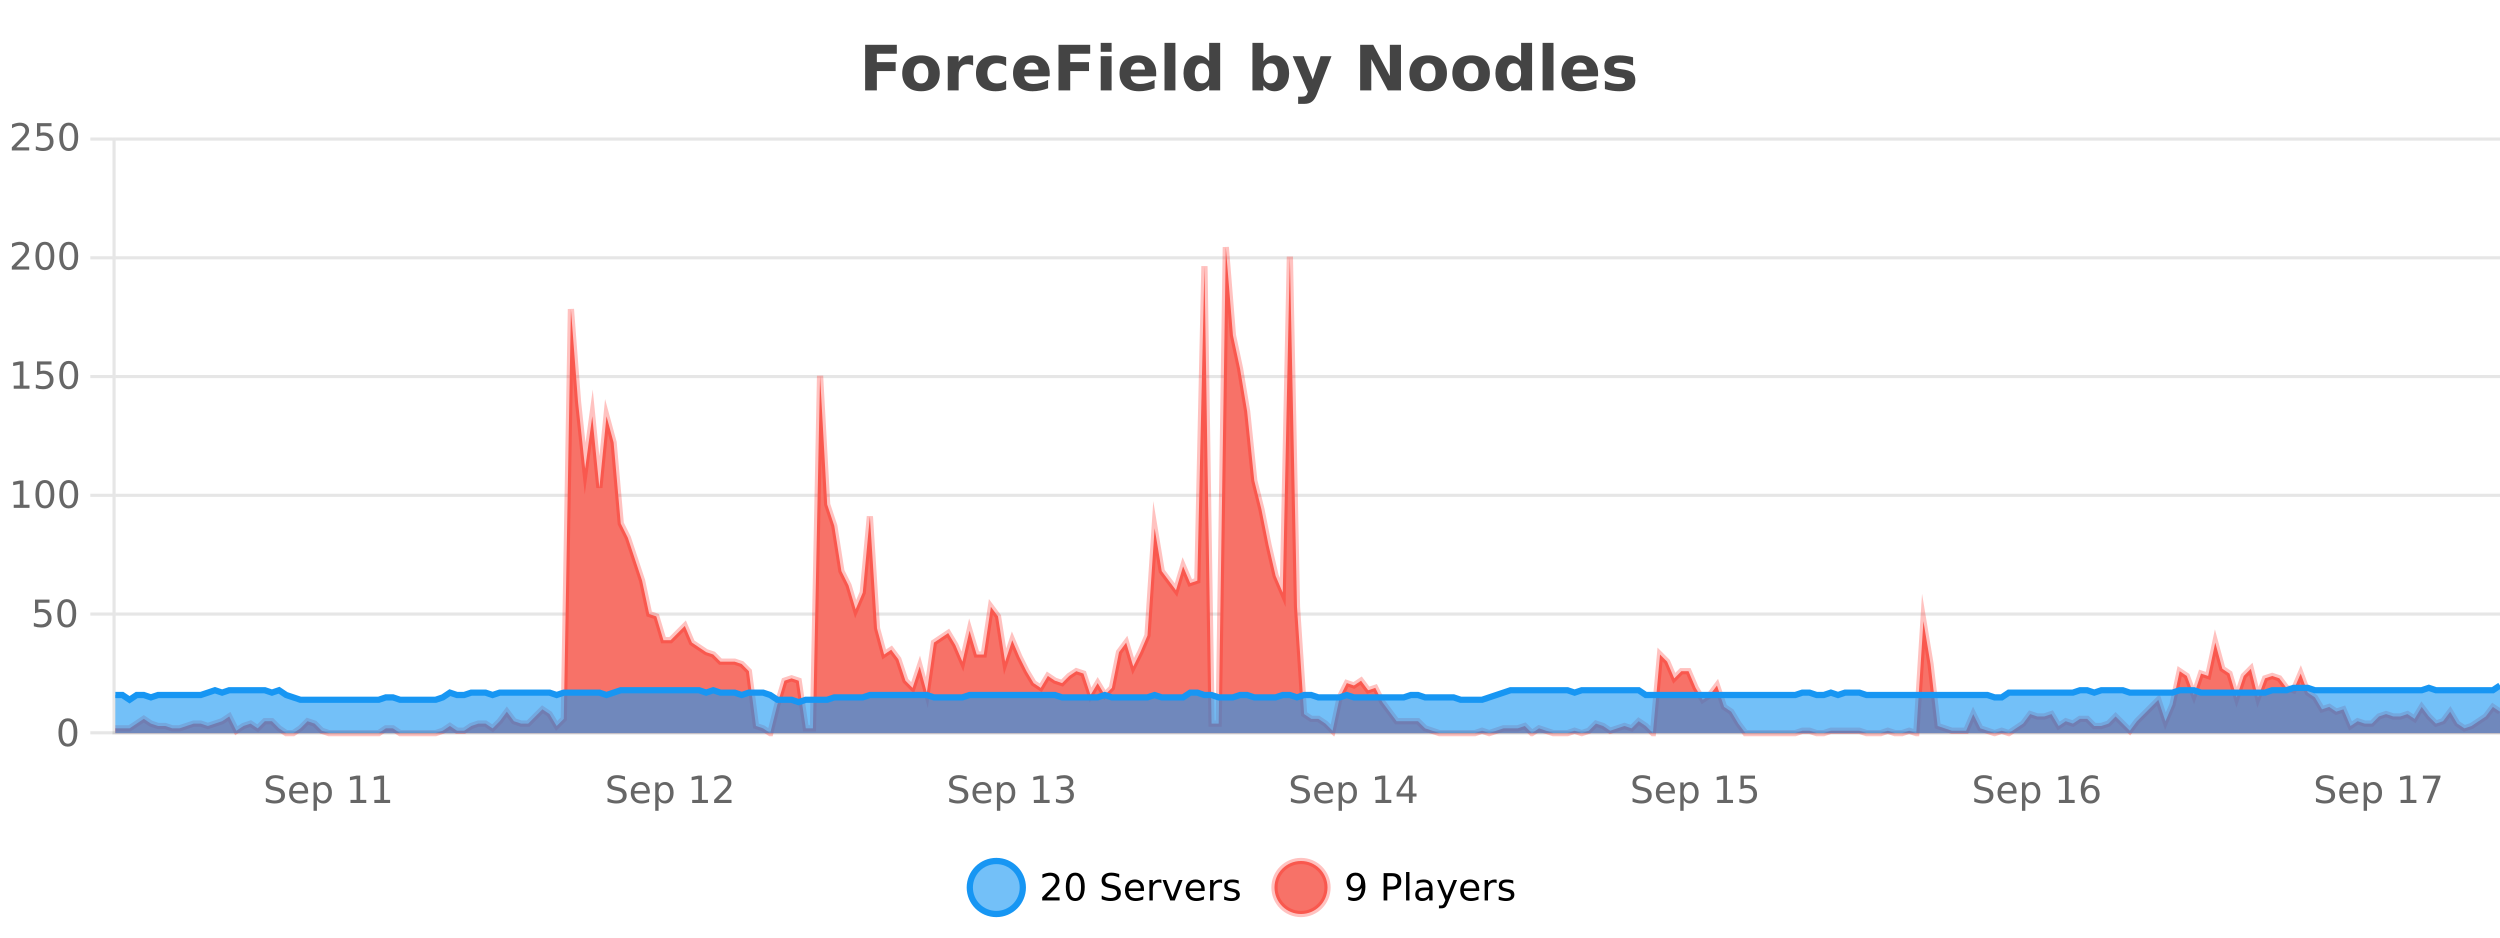 <?xml version="1.0" encoding="UTF-8"?>
<svg xmlns="http://www.w3.org/2000/svg" xmlns:xlink="http://www.w3.org/1999/xlink" width="800pt" height="300pt" viewBox="0 0 800 300" version="1.1">
<defs>
<clipPath id="clip1">
  <path d="M 282 263 L 356 263 L 356 300 L 282 300 Z M 282 263 "/>
</clipPath>
<clipPath id="clip2">
  <path d="M 379 263 L 454 263 L 454 300 L 379 300 Z M 379 263 "/>
</clipPath>
<clipPath id="clip3">
  <path d="M 36.906 79 L 800 79 L 800 234.602 L 36.906 234.602 Z M 36.906 79 "/>
</clipPath>
<clipPath id="clip4">
  <path d="M 35.906 50 L 800 50 L 800 235.602 L 35.906 235.602 Z M 35.906 50 "/>
</clipPath>
<clipPath id="clip5">
  <path d="M 36.906 219 L 800 219 L 800 234.602 L 36.906 234.602 Z M 36.906 219 "/>
</clipPath>
<clipPath id="clip6">
  <path d="M 35.906 191 L 800 191 L 800 235.602 L 35.906 235.602 Z M 35.906 191 "/>
</clipPath>
</defs>
<g id="surface2067196">
<rect x="0" y="0" width="800" height="300" style="fill:rgb(100%,100%,100%);fill-opacity:1;stroke:none;"/>
<path style="fill:none;stroke-width:1;stroke-linecap:butt;stroke-linejoin:miter;stroke:rgb(0%,0%,0%);stroke-opacity:0.098;stroke-miterlimit:10;" d="M 37 234.5 L 800 234.5 "/>
<path style="fill:none;stroke-width:1;stroke-linecap:butt;stroke-linejoin:miter;stroke:rgb(0%,0%,0%);stroke-opacity:0.098;stroke-miterlimit:10;" d="M 28.906 234.5 L 36 234.5 "/>
<path style="fill:none;stroke-width:1;stroke-linecap:butt;stroke-linejoin:miter;stroke:rgb(0%,0%,0%);stroke-opacity:0.098;stroke-miterlimit:10;" d="M 37 196.5 L 800 196.5 "/>
<path style="fill:none;stroke-width:1;stroke-linecap:butt;stroke-linejoin:miter;stroke:rgb(0%,0%,0%);stroke-opacity:0.098;stroke-miterlimit:10;" d="M 28.906 196.5 L 36 196.5 "/>
<path style="fill:none;stroke-width:1;stroke-linecap:butt;stroke-linejoin:miter;stroke:rgb(0%,0%,0%);stroke-opacity:0.098;stroke-miterlimit:10;" d="M 37 158.5 L 800 158.5 "/>
<path style="fill:none;stroke-width:1;stroke-linecap:butt;stroke-linejoin:miter;stroke:rgb(0%,0%,0%);stroke-opacity:0.098;stroke-miterlimit:10;" d="M 28.906 158.5 L 36 158.5 "/>
<path style="fill:none;stroke-width:1;stroke-linecap:butt;stroke-linejoin:miter;stroke:rgb(0%,0%,0%);stroke-opacity:0.098;stroke-miterlimit:10;" d="M 37 120.5 L 800 120.5 "/>
<path style="fill:none;stroke-width:1;stroke-linecap:butt;stroke-linejoin:miter;stroke:rgb(0%,0%,0%);stroke-opacity:0.098;stroke-miterlimit:10;" d="M 28.906 120.5 L 36 120.5 "/>
<path style="fill:none;stroke-width:1;stroke-linecap:butt;stroke-linejoin:miter;stroke:rgb(0%,0%,0%);stroke-opacity:0.098;stroke-miterlimit:10;" d="M 37 82.5 L 800 82.5 "/>
<path style="fill:none;stroke-width:1;stroke-linecap:butt;stroke-linejoin:miter;stroke:rgb(0%,0%,0%);stroke-opacity:0.098;stroke-miterlimit:10;" d="M 28.906 82.5 L 36 82.5 "/>
<path style="fill:none;stroke-width:1;stroke-linecap:butt;stroke-linejoin:miter;stroke:rgb(0%,0%,0%);stroke-opacity:0.098;stroke-miterlimit:10;" d="M 37 44.5 L 800 44.5 "/>
<path style="fill:none;stroke-width:1;stroke-linecap:butt;stroke-linejoin:miter;stroke:rgb(0%,0%,0%);stroke-opacity:0.098;stroke-miterlimit:10;" d="M 28.906 44.5 L 36 44.5 "/>
<path style=" stroke:none;fill-rule:nonzero;fill:rgb(9.02%,58.824%,95.294%);fill-opacity:0.6;" d="M 327.305 284 C 327.305 288.688 323.508 292.484 318.82 292.484 C 314.133 292.484 310.336 288.688 310.336 284 C 310.336 279.312 314.133 275.516 318.82 275.516 C 323.508 275.516 327.305 279.312 327.305 284 Z M 327.305 284 "/>
<g clip-path="url(#clip1)" clip-rule="nonzero">
<path style="fill:none;stroke-width:2;stroke-linecap:butt;stroke-linejoin:miter;stroke:rgb(9.02%,58.824%,95.294%);stroke-opacity:1;stroke-miterlimit:10;" d="M 327.305 284 C 327.305 288.688 323.508 292.484 318.82 292.484 C 314.133 292.484 310.336 288.688 310.336 284 C 310.336 279.312 314.133 275.516 318.82 275.516 C 323.508 275.516 327.305 279.312 327.305 284 Z M 327.305 284 "/>
</g>
<path style=" stroke:none;fill-rule:nonzero;fill:rgb(0%,0%,0%);fill-opacity:1;" d="M 334.93 287.156 L 339.07 287.156 L 339.07 288.156 L 333.508 288.156 L 333.508 287.156 C 333.953 286.699 334.562 286.078 335.336 285.297 C 336.117 284.508 336.605 283.996 336.805 283.766 C 337.188 283.352 337.453 282.996 337.602 282.703 C 337.758 282.402 337.836 282.109 337.836 281.828 C 337.836 281.359 337.668 280.98 337.336 280.688 C 337.012 280.398 336.59 280.25 336.07 280.25 C 335.695 280.25 335.297 280.312 334.883 280.438 C 334.477 280.562 334.039 280.762 333.57 281.031 L 333.57 279.828 C 334.047 279.641 334.492 279.5 334.898 279.406 C 335.312 279.305 335.695 279.25 336.039 279.25 C 336.945 279.25 337.668 279.48 338.211 279.938 C 338.75 280.387 339.023 280.992 339.023 281.75 C 339.023 282.105 338.953 282.445 338.82 282.766 C 338.684 283.09 338.438 283.469 338.086 283.906 C 337.98 284.023 337.668 284.352 337.148 284.891 C 336.625 285.434 335.887 286.188 334.93 287.156 Z M 344.082 280.188 C 343.477 280.188 343.02 280.492 342.707 281.094 C 342.402 281.688 342.254 282.59 342.254 283.797 C 342.254 284.996 342.402 285.898 342.707 286.5 C 343.02 287.094 343.477 287.391 344.082 287.391 C 344.695 287.391 345.152 287.094 345.457 286.5 C 345.77 285.898 345.926 284.996 345.926 283.797 C 345.926 282.59 345.77 281.688 345.457 281.094 C 345.152 280.492 344.695 280.188 344.082 280.188 Z M 344.082 279.25 C 345.059 279.25 345.809 279.641 346.332 280.422 C 346.852 281.195 347.113 282.32 347.113 283.797 C 347.113 285.266 346.852 286.391 346.332 287.172 C 345.809 287.945 345.059 288.328 344.082 288.328 C 343.102 288.328 342.352 287.945 341.832 287.172 C 341.32 286.391 341.066 285.266 341.066 283.797 C 341.066 282.32 341.32 281.195 341.832 280.422 C 342.352 279.641 343.102 279.25 344.082 279.25 Z M 358.141 279.688 L 358.141 280.844 C 357.691 280.637 357.266 280.48 356.859 280.375 C 356.461 280.262 356.082 280.203 355.719 280.203 C 355.07 280.203 354.57 280.328 354.219 280.578 C 353.875 280.828 353.703 281.188 353.703 281.656 C 353.703 282.043 353.816 282.336 354.047 282.531 C 354.273 282.73 354.719 282.887 355.375 283 L 356.078 283.156 C 356.961 283.324 357.613 283.621 358.031 284.047 C 358.457 284.465 358.672 285.027 358.672 285.734 C 358.672 286.59 358.383 287.234 357.812 287.672 C 357.25 288.109 356.414 288.328 355.312 288.328 C 354.906 288.328 354.469 288.281 354 288.188 C 353.531 288.094 353.047 287.953 352.547 287.766 L 352.547 286.547 C 353.023 286.82 353.492 287.023 353.953 287.156 C 354.422 287.293 354.875 287.359 355.312 287.359 C 355.988 287.359 356.508 287.23 356.875 286.969 C 357.25 286.699 357.438 286.32 357.438 285.828 C 357.438 285.402 357.301 285.07 357.031 284.828 C 356.77 284.578 356.336 284.398 355.734 284.281 L 355.016 284.141 C 354.129 283.965 353.488 283.688 353.094 283.312 C 352.707 282.938 352.516 282.418 352.516 281.75 C 352.516 280.969 352.785 280.359 353.328 279.922 C 353.867 279.477 354.617 279.25 355.578 279.25 C 355.992 279.25 356.41 279.289 356.828 279.359 C 357.254 279.434 357.691 279.543 358.141 279.688 Z M 366.086 284.609 L 366.086 285.125 L 361.117 285.125 C 361.168 285.875 361.391 286.445 361.789 286.828 C 362.195 287.215 362.75 287.406 363.461 287.406 C 363.875 287.406 364.277 287.359 364.664 287.266 C 365.059 287.164 365.449 287.008 365.836 286.797 L 365.836 287.828 C 365.438 287.984 365.039 288.105 364.633 288.188 C 364.227 288.281 363.812 288.328 363.398 288.328 C 362.355 288.328 361.527 288.027 360.914 287.422 C 360.297 286.809 359.992 285.98 359.992 284.938 C 359.992 283.867 360.281 283.016 360.867 282.391 C 361.449 281.758 362.23 281.438 363.211 281.438 C 364.094 281.438 364.793 281.727 365.305 282.297 C 365.824 282.859 366.086 283.633 366.086 284.609 Z M 365.008 284.281 C 364.996 283.699 364.828 283.23 364.508 282.875 C 364.184 282.523 363.758 282.344 363.227 282.344 C 362.621 282.344 362.137 282.516 361.773 282.859 C 361.418 283.203 361.215 283.684 361.164 284.297 Z M 371.656 282.594 C 371.531 282.531 371.395 282.484 371.25 282.453 C 371.113 282.414 370.957 282.391 370.781 282.391 C 370.176 282.391 369.707 282.59 369.375 282.984 C 369.051 283.383 368.891 283.953 368.891 284.703 L 368.891 288.156 L 367.812 288.156 L 367.812 281.594 L 368.891 281.594 L 368.891 282.609 C 369.117 282.215 369.414 281.922 369.781 281.734 C 370.145 281.539 370.586 281.438 371.109 281.438 C 371.18 281.438 371.258 281.445 371.344 281.453 C 371.438 281.465 371.535 281.48 371.641 281.5 Z M 372.012 281.594 L 373.152 281.594 L 375.199 287.094 L 377.262 281.594 L 378.402 281.594 L 375.934 288.156 L 374.465 288.156 Z M 385.504 284.609 L 385.504 285.125 L 380.535 285.125 C 380.586 285.875 380.809 286.445 381.207 286.828 C 381.613 287.215 382.168 287.406 382.879 287.406 C 383.293 287.406 383.695 287.359 384.082 287.266 C 384.477 287.164 384.867 287.008 385.254 286.797 L 385.254 287.828 C 384.855 287.984 384.457 288.105 384.051 288.188 C 383.645 288.281 383.23 288.328 382.816 288.328 C 381.773 288.328 380.945 288.027 380.332 287.422 C 379.715 286.809 379.41 285.98 379.41 284.938 C 379.41 283.867 379.699 283.016 380.285 282.391 C 380.867 281.758 381.648 281.438 382.629 281.438 C 383.512 281.438 384.211 281.727 384.723 282.297 C 385.242 282.859 385.504 283.633 385.504 284.609 Z M 384.426 284.281 C 384.414 283.699 384.246 283.23 383.926 282.875 C 383.602 282.523 383.176 282.344 382.645 282.344 C 382.039 282.344 381.555 282.516 381.191 282.859 C 380.836 283.203 380.633 283.684 380.582 284.297 Z M 391.074 282.594 C 390.949 282.531 390.812 282.484 390.668 282.453 C 390.531 282.414 390.375 282.391 390.199 282.391 C 389.594 282.391 389.125 282.59 388.793 282.984 C 388.469 283.383 388.309 283.953 388.309 284.703 L 388.309 288.156 L 387.23 288.156 L 387.23 281.594 L 388.309 281.594 L 388.309 282.609 C 388.535 282.215 388.832 281.922 389.199 281.734 C 389.562 281.539 390.004 281.438 390.527 281.438 C 390.598 281.438 390.676 281.445 390.762 281.453 C 390.855 281.465 390.953 281.48 391.059 281.5 Z M 396.383 281.781 L 396.383 282.812 C 396.078 282.656 395.762 282.543 395.43 282.469 C 395.105 282.387 394.766 282.344 394.414 282.344 C 393.883 282.344 393.48 282.43 393.211 282.594 C 392.938 282.75 392.805 282.996 392.805 283.328 C 392.805 283.578 392.898 283.777 393.086 283.922 C 393.281 284.059 393.672 284.188 394.258 284.312 L 394.617 284.406 C 395.387 284.562 395.934 284.793 396.258 285.094 C 396.578 285.398 396.742 285.812 396.742 286.344 C 396.742 286.961 396.496 287.445 396.008 287.797 C 395.527 288.152 394.867 288.328 394.023 288.328 C 393.668 288.328 393.297 288.289 392.914 288.219 C 392.539 288.156 392.141 288.059 391.727 287.922 L 391.727 286.797 C 392.121 287.008 392.512 287.164 392.898 287.266 C 393.281 287.371 393.668 287.422 394.055 287.422 C 394.555 287.422 394.938 287.34 395.211 287.172 C 395.492 286.996 395.633 286.746 395.633 286.422 C 395.633 286.133 395.531 285.906 395.336 285.75 C 395.137 285.594 394.703 285.445 394.039 285.297 L 393.664 285.219 C 392.996 285.074 392.512 284.855 392.211 284.562 C 391.918 284.273 391.773 283.875 391.773 283.375 C 391.773 282.75 391.992 282.273 392.43 281.938 C 392.867 281.605 393.484 281.438 394.289 281.438 C 394.684 281.438 395.059 281.469 395.414 281.531 C 395.766 281.586 396.09 281.668 396.383 281.781 Z M 328.82 277.016 "/>
<path style=" stroke:none;fill-rule:nonzero;fill:rgb(96.863%,44.706%,40.784%);fill-opacity:1;" d="M 424.809 284 C 424.809 288.688 421.008 292.484 416.32 292.484 C 411.637 292.484 407.836 288.688 407.836 284 C 407.836 279.312 411.637 275.516 416.32 275.516 C 421.008 275.516 424.809 279.312 424.809 284 Z M 424.809 284 "/>
<g clip-path="url(#clip2)" clip-rule="nonzero">
<path style="fill:none;stroke-width:2;stroke-linecap:butt;stroke-linejoin:miter;stroke:rgb(100%,4.706%,0%);stroke-opacity:0.247;stroke-miterlimit:10;" d="M 424.809 284 C 424.809 288.688 421.008 292.484 416.32 292.484 C 411.637 292.484 407.836 288.688 407.836 284 C 407.836 279.312 411.637 275.516 416.32 275.516 C 421.008 275.516 424.809 279.312 424.809 284 Z M 424.809 284 "/>
</g>
<path style=" stroke:none;fill-rule:nonzero;fill:rgb(0%,0%,0%);fill-opacity:1;" d="M 431.445 287.969 L 431.445 286.891 C 431.746 287.039 432.047 287.148 432.352 287.219 C 432.652 287.293 432.953 287.328 433.258 287.328 C 434.039 287.328 434.633 287.07 435.039 286.547 C 435.453 286.016 435.688 285.215 435.742 284.141 C 435.523 284.484 435.234 284.746 434.883 284.922 C 434.539 285.102 434.152 285.188 433.727 285.188 C 432.852 285.188 432.156 284.93 431.648 284.406 C 431.137 283.875 430.883 283.148 430.883 282.219 C 430.883 281.324 431.148 280.605 431.68 280.062 C 432.211 279.523 432.918 279.25 433.805 279.25 C 434.812 279.25 435.586 279.641 436.117 280.422 C 436.656 281.195 436.93 282.32 436.93 283.797 C 436.93 285.172 436.602 286.273 435.945 287.094 C 435.289 287.918 434.406 288.328 433.305 288.328 C 433 288.328 432.699 288.297 432.398 288.234 C 432.094 288.18 431.777 288.094 431.445 287.969 Z M 433.805 284.266 C 434.336 284.266 434.758 284.086 435.07 283.719 C 435.383 283.355 435.539 282.855 435.539 282.219 C 435.539 281.594 435.383 281.102 435.07 280.734 C 434.758 280.371 434.336 280.188 433.805 280.188 C 433.273 280.188 432.852 280.371 432.539 280.734 C 432.234 281.102 432.086 281.594 432.086 282.219 C 432.086 282.855 432.234 283.355 432.539 283.719 C 432.852 284.086 433.273 284.266 433.805 284.266 Z M 443.945 280.375 L 443.945 283.672 L 445.43 283.672 C 445.98 283.672 446.406 283.531 446.711 283.25 C 447.012 282.961 447.164 282.547 447.164 282.016 C 447.164 281.496 447.012 281.094 446.711 280.812 C 446.406 280.523 445.98 280.375 445.43 280.375 Z M 442.758 279.406 L 445.43 279.406 C 446.418 279.406 447.164 279.633 447.664 280.078 C 448.164 280.516 448.414 281.164 448.414 282.016 C 448.414 282.883 448.164 283.539 447.664 283.984 C 447.164 284.422 446.418 284.641 445.43 284.641 L 443.945 284.641 L 443.945 288.156 L 442.758 288.156 Z M 449.945 279.031 L 451.023 279.031 L 451.023 288.156 L 449.945 288.156 Z M 456.266 284.859 C 455.398 284.859 454.797 284.961 454.453 285.156 C 454.117 285.355 453.953 285.695 453.953 286.172 C 453.953 286.559 454.078 286.867 454.328 287.094 C 454.586 287.312 454.93 287.422 455.359 287.422 C 455.961 287.422 456.441 287.215 456.797 286.797 C 457.16 286.371 457.344 285.805 457.344 285.094 L 457.344 284.859 Z M 458.422 284.406 L 458.422 288.156 L 457.344 288.156 L 457.344 287.156 C 457.094 287.555 456.785 287.852 456.422 288.047 C 456.055 288.234 455.609 288.328 455.078 288.328 C 454.398 288.328 453.863 288.141 453.469 287.766 C 453.07 287.383 452.875 286.875 452.875 286.25 C 452.875 285.512 453.117 284.953 453.609 284.578 C 454.109 284.203 454.848 284.016 455.828 284.016 L 457.344 284.016 L 457.344 283.906 C 457.344 283.406 457.176 283.023 456.844 282.75 C 456.52 282.48 456.066 282.344 455.484 282.344 C 455.109 282.344 454.738 282.391 454.375 282.484 C 454.02 282.578 453.68 282.715 453.359 282.891 L 453.359 281.891 C 453.754 281.734 454.133 281.621 454.5 281.547 C 454.875 281.477 455.238 281.438 455.594 281.438 C 456.539 281.438 457.25 281.684 457.719 282.172 C 458.188 282.664 458.422 283.406 458.422 284.406 Z M 463.367 288.766 C 463.062 289.547 462.766 290.055 462.477 290.297 C 462.184 290.535 461.797 290.656 461.32 290.656 L 460.461 290.656 L 460.461 289.75 L 461.086 289.75 C 461.387 289.75 461.617 289.676 461.773 289.531 C 461.938 289.395 462.121 289.066 462.32 288.547 L 462.523 288.047 L 459.867 281.594 L 461.008 281.594 L 463.055 286.719 L 465.117 281.594 L 466.258 281.594 Z M 473.359 284.609 L 473.359 285.125 L 468.391 285.125 C 468.441 285.875 468.664 286.445 469.062 286.828 C 469.469 287.215 470.023 287.406 470.734 287.406 C 471.148 287.406 471.551 287.359 471.938 287.266 C 472.332 287.164 472.723 287.008 473.109 286.797 L 473.109 287.828 C 472.711 287.984 472.312 288.105 471.906 288.188 C 471.5 288.281 471.086 288.328 470.672 288.328 C 469.629 288.328 468.801 288.027 468.188 287.422 C 467.57 286.809 467.266 285.98 467.266 284.938 C 467.266 283.867 467.555 283.016 468.141 282.391 C 468.723 281.758 469.504 281.438 470.484 281.438 C 471.367 281.438 472.066 281.727 472.578 282.297 C 473.098 282.859 473.359 283.633 473.359 284.609 Z M 472.281 284.281 C 472.27 283.699 472.102 283.23 471.781 282.875 C 471.457 282.523 471.031 282.344 470.5 282.344 C 469.895 282.344 469.41 282.516 469.047 282.859 C 468.691 283.203 468.488 283.684 468.438 284.297 Z M 478.93 282.594 C 478.805 282.531 478.668 282.484 478.523 282.453 C 478.387 282.414 478.23 282.391 478.055 282.391 C 477.449 282.391 476.98 282.59 476.648 282.984 C 476.324 283.383 476.164 283.953 476.164 284.703 L 476.164 288.156 L 475.086 288.156 L 475.086 281.594 L 476.164 281.594 L 476.164 282.609 C 476.391 282.215 476.688 281.922 477.055 281.734 C 477.418 281.539 477.859 281.438 478.383 281.438 C 478.453 281.438 478.531 281.445 478.617 281.453 C 478.711 281.465 478.809 281.48 478.914 281.5 Z M 484.238 281.781 L 484.238 282.812 C 483.934 282.656 483.617 282.543 483.285 282.469 C 482.961 282.387 482.621 282.344 482.27 282.344 C 481.738 282.344 481.336 282.43 481.066 282.594 C 480.793 282.75 480.66 282.996 480.66 283.328 C 480.66 283.578 480.754 283.777 480.941 283.922 C 481.137 284.059 481.527 284.188 482.113 284.312 L 482.473 284.406 C 483.242 284.562 483.789 284.793 484.113 285.094 C 484.434 285.398 484.598 285.812 484.598 286.344 C 484.598 286.961 484.352 287.445 483.863 287.797 C 483.383 288.152 482.723 288.328 481.879 288.328 C 481.523 288.328 481.152 288.289 480.77 288.219 C 480.395 288.156 479.996 288.059 479.582 287.922 L 479.582 286.797 C 479.977 287.008 480.367 287.164 480.754 287.266 C 481.137 287.371 481.523 287.422 481.91 287.422 C 482.41 287.422 482.793 287.34 483.066 287.172 C 483.348 286.996 483.488 286.746 483.488 286.422 C 483.488 286.133 483.387 285.906 483.191 285.75 C 482.992 285.594 482.559 285.445 481.895 285.297 L 481.52 285.219 C 480.852 285.074 480.367 284.855 480.066 284.562 C 479.773 284.273 479.629 283.875 479.629 283.375 C 479.629 282.75 479.848 282.273 480.285 281.938 C 480.723 281.605 481.34 281.438 482.145 281.438 C 482.539 281.438 482.914 281.469 483.27 281.531 C 483.621 281.586 483.945 281.668 484.238 281.781 Z M 426.32 277.016 "/>
<path style=" stroke:none;fill-rule:nonzero;fill:rgb(26.667%,26.667%,26.667%);fill-opacity:1;" d="M 276.844 14.344 L 286.984 14.344 L 286.984 17.188 L 280.594 17.188 L 280.594 19.891 L 286.609 19.891 L 286.609 22.734 L 280.594 22.734 L 280.594 28.922 L 276.844 28.922 Z M 294.742 20.219 C 293.961 20.219 293.367 20.5 292.961 21.062 C 292.555 21.617 292.352 22.418 292.352 23.469 C 292.352 24.512 292.555 25.312 292.961 25.875 C 293.367 26.43 293.961 26.703 294.742 26.703 C 295.5 26.703 296.078 26.43 296.477 25.875 C 296.883 25.312 297.086 24.512 297.086 23.469 C 297.086 22.418 296.883 21.617 296.477 21.062 C 296.078 20.5 295.5 20.219 294.742 20.219 Z M 294.742 17.719 C 296.617 17.719 298.078 18.23 299.133 19.25 C 300.195 20.262 300.727 21.668 300.727 23.469 C 300.727 25.262 300.195 26.668 299.133 27.688 C 298.078 28.699 296.617 29.203 294.742 29.203 C 292.844 29.203 291.367 28.699 290.305 27.688 C 289.242 26.668 288.711 25.262 288.711 23.469 C 288.711 21.668 289.242 20.262 290.305 19.25 C 291.367 18.23 292.844 17.719 294.742 17.719 Z M 311.406 20.969 C 311.094 20.824 310.785 20.719 310.484 20.656 C 310.18 20.586 309.879 20.547 309.578 20.547 C 308.672 20.547 307.973 20.836 307.484 21.406 C 307.004 21.98 306.766 22.805 306.766 23.875 L 306.766 28.922 L 303.281 28.922 L 303.281 17.984 L 306.766 17.984 L 306.766 19.781 C 307.211 19.062 307.727 18.543 308.312 18.219 C 308.895 17.887 309.594 17.719 310.406 17.719 C 310.531 17.719 310.66 17.727 310.797 17.734 C 310.93 17.746 311.129 17.766 311.391 17.797 Z M 321.969 18.328 L 321.969 21.172 C 321.5 20.852 321.023 20.609 320.547 20.453 C 320.066 20.297 319.566 20.219 319.047 20.219 C 318.078 20.219 317.316 20.508 316.766 21.078 C 316.223 21.641 315.953 22.438 315.953 23.469 C 315.953 24.492 316.223 25.289 316.766 25.859 C 317.316 26.422 318.078 26.703 319.047 26.703 C 319.598 26.703 320.117 26.625 320.609 26.469 C 321.098 26.305 321.551 26.059 321.969 25.734 L 321.969 28.594 C 321.426 28.805 320.875 28.953 320.312 29.047 C 319.75 29.148 319.18 29.203 318.609 29.203 C 316.641 29.203 315.098 28.699 313.984 27.688 C 312.867 26.68 312.312 25.273 312.312 23.469 C 312.312 21.656 312.867 20.246 313.984 19.234 C 315.098 18.227 316.641 17.719 318.609 17.719 C 319.18 17.719 319.742 17.773 320.297 17.875 C 320.859 17.969 321.414 18.121 321.969 18.328 Z M 335.906 23.422 L 335.906 24.422 L 327.734 24.422 C 327.816 25.246 328.113 25.859 328.625 26.266 C 329.133 26.672 329.844 26.875 330.75 26.875 C 331.488 26.875 332.242 26.766 333.016 26.547 C 333.785 26.328 334.578 26 335.391 25.562 L 335.391 28.25 C 334.566 28.562 333.738 28.797 332.906 28.953 C 332.082 29.117 331.258 29.203 330.438 29.203 C 328.457 29.203 326.914 28.703 325.812 27.703 C 324.719 26.695 324.172 25.281 324.172 23.469 C 324.172 21.68 324.707 20.273 325.781 19.25 C 326.863 18.23 328.348 17.719 330.234 17.719 C 331.953 17.719 333.328 18.242 334.359 19.281 C 335.391 20.312 335.906 21.695 335.906 23.422 Z M 332.312 22.266 C 332.312 21.602 332.117 21.062 331.734 20.656 C 331.348 20.25 330.844 20.047 330.219 20.047 C 329.539 20.047 328.988 20.242 328.562 20.625 C 328.145 21 327.883 21.547 327.781 22.266 Z M 338.719 14.344 L 348.859 14.344 L 348.859 17.188 L 342.469 17.188 L 342.469 19.891 L 348.484 19.891 L 348.484 22.734 L 342.469 22.734 L 342.469 28.922 L 338.719 28.922 Z M 352.227 17.984 L 355.711 17.984 L 355.711 28.922 L 352.227 28.922 Z M 352.227 13.719 L 355.711 13.719 L 355.711 16.578 L 352.227 16.578 Z M 369.984 23.422 L 369.984 24.422 L 361.812 24.422 C 361.895 25.246 362.191 25.859 362.703 26.266 C 363.211 26.672 363.922 26.875 364.828 26.875 C 365.566 26.875 366.32 26.766 367.094 26.547 C 367.863 26.328 368.656 26 369.469 25.562 L 369.469 28.25 C 368.645 28.562 367.816 28.797 366.984 28.953 C 366.16 29.117 365.336 29.203 364.516 29.203 C 362.535 29.203 360.992 28.703 359.891 27.703 C 358.797 26.695 358.25 25.281 358.25 23.469 C 358.25 21.68 358.785 20.273 359.859 19.25 C 360.941 18.23 362.426 17.719 364.312 17.719 C 366.031 17.719 367.406 18.242 368.438 19.281 C 369.469 20.312 369.984 21.695 369.984 23.422 Z M 366.391 22.266 C 366.391 21.602 366.195 21.062 365.812 20.656 C 365.426 20.25 364.922 20.047 364.297 20.047 C 363.617 20.047 363.066 20.242 362.641 20.625 C 362.223 21 361.961 21.547 361.859 22.266 Z M 372.645 13.719 L 376.129 13.719 L 376.129 28.922 L 372.645 28.922 Z M 386.938 19.578 L 386.938 13.719 L 390.453 13.719 L 390.453 28.922 L 386.938 28.922 L 386.938 27.344 C 386.457 27.992 385.926 28.465 385.344 28.766 C 384.758 29.055 384.086 29.203 383.328 29.203 C 381.984 29.203 380.879 28.668 380.016 27.594 C 379.148 26.523 378.719 25.148 378.719 23.469 C 378.719 21.781 379.148 20.402 380.016 19.328 C 380.879 18.258 381.984 17.719 383.328 17.719 C 384.086 17.719 384.758 17.871 385.344 18.172 C 385.926 18.477 386.457 18.945 386.938 19.578 Z M 384.625 26.672 C 385.375 26.672 385.945 26.402 386.344 25.859 C 386.738 25.309 386.938 24.512 386.938 23.469 C 386.938 22.43 386.738 21.637 386.344 21.094 C 385.945 20.543 385.375 20.266 384.625 20.266 C 383.883 20.266 383.316 20.543 382.922 21.094 C 382.523 21.637 382.328 22.43 382.328 23.469 C 382.328 24.512 382.523 25.309 382.922 25.859 C 383.316 26.402 383.883 26.672 384.625 26.672 Z M 406.594 26.672 C 407.344 26.672 407.914 26.402 408.312 25.859 C 408.707 25.309 408.906 24.512 408.906 23.469 C 408.906 22.43 408.707 21.637 408.312 21.094 C 407.914 20.543 407.344 20.266 406.594 20.266 C 405.844 20.266 405.266 20.543 404.859 21.094 C 404.461 21.637 404.266 22.43 404.266 23.469 C 404.266 24.5 404.461 25.293 404.859 25.844 C 405.266 26.398 405.844 26.672 406.594 26.672 Z M 404.266 19.578 C 404.754 18.945 405.289 18.477 405.875 18.172 C 406.457 17.871 407.129 17.719 407.891 17.719 C 409.242 17.719 410.352 18.258 411.219 19.328 C 412.082 20.402 412.516 21.781 412.516 23.469 C 412.516 25.148 412.082 26.523 411.219 27.594 C 410.352 28.668 409.242 29.203 407.891 29.203 C 407.129 29.203 406.457 29.051 405.875 28.75 C 405.289 28.449 404.754 27.98 404.266 27.344 L 404.266 28.922 L 400.781 28.922 L 400.781 13.719 L 404.266 13.719 Z M 413.656 17.984 L 417.141 17.984 L 420.094 25.406 L 422.594 17.984 L 426.078 17.984 L 421.484 29.953 C 421.023 31.172 420.484 32.02 419.859 32.5 C 419.242 32.988 418.438 33.234 417.438 33.234 L 415.406 33.234 L 415.406 30.938 L 416.5 30.938 C 417.094 30.938 417.523 30.844 417.797 30.656 C 418.066 30.469 418.273 30.129 418.422 29.641 L 418.531 29.344 Z M 435.25 14.344 L 439.438 14.344 L 444.75 24.344 L 444.75 14.344 L 448.312 14.344 L 448.312 28.922 L 444.109 28.922 L 438.812 18.922 L 438.812 28.922 L 435.25 28.922 Z M 457.039 20.219 C 456.258 20.219 455.664 20.5 455.258 21.062 C 454.852 21.617 454.648 22.418 454.648 23.469 C 454.648 24.512 454.852 25.312 455.258 25.875 C 455.664 26.43 456.258 26.703 457.039 26.703 C 457.797 26.703 458.375 26.43 458.773 25.875 C 459.18 25.312 459.383 24.512 459.383 23.469 C 459.383 22.418 459.18 21.617 458.773 21.062 C 458.375 20.5 457.797 20.219 457.039 20.219 Z M 457.039 17.719 C 458.914 17.719 460.375 18.23 461.43 19.25 C 462.492 20.262 463.023 21.668 463.023 23.469 C 463.023 25.262 462.492 26.668 461.43 27.688 C 460.375 28.699 458.914 29.203 457.039 29.203 C 455.141 29.203 453.664 28.699 452.602 27.688 C 451.539 26.668 451.008 25.262 451.008 23.469 C 451.008 21.668 451.539 20.262 452.602 19.25 C 453.664 18.23 455.141 17.719 457.039 17.719 Z M 470.777 20.219 C 469.996 20.219 469.402 20.5 468.996 21.062 C 468.59 21.617 468.387 22.418 468.387 23.469 C 468.387 24.512 468.59 25.312 468.996 25.875 C 469.402 26.43 469.996 26.703 470.777 26.703 C 471.535 26.703 472.113 26.43 472.512 25.875 C 472.918 25.312 473.121 24.512 473.121 23.469 C 473.121 22.418 472.918 21.617 472.512 21.062 C 472.113 20.5 471.535 20.219 470.777 20.219 Z M 470.777 17.719 C 472.652 17.719 474.113 18.23 475.168 19.25 C 476.23 20.262 476.762 21.668 476.762 23.469 C 476.762 25.262 476.23 26.668 475.168 27.688 C 474.113 28.699 472.652 29.203 470.777 29.203 C 468.879 29.203 467.402 28.699 466.34 27.688 C 465.277 26.668 464.746 25.262 464.746 23.469 C 464.746 21.668 465.277 20.262 466.34 19.25 C 467.402 18.23 468.879 17.719 470.777 17.719 Z M 486.75 19.578 L 486.75 13.719 L 490.266 13.719 L 490.266 28.922 L 486.75 28.922 L 486.75 27.344 C 486.27 27.992 485.738 28.465 485.156 28.766 C 484.57 29.055 483.898 29.203 483.141 29.203 C 481.797 29.203 480.691 28.668 479.828 27.594 C 478.961 26.523 478.531 25.148 478.531 23.469 C 478.531 21.781 478.961 20.402 479.828 19.328 C 480.691 18.258 481.797 17.719 483.141 17.719 C 483.898 17.719 484.57 17.871 485.156 18.172 C 485.738 18.477 486.27 18.945 486.75 19.578 Z M 484.438 26.672 C 485.188 26.672 485.758 26.402 486.156 25.859 C 486.551 25.309 486.75 24.512 486.75 23.469 C 486.75 22.43 486.551 21.637 486.156 21.094 C 485.758 20.543 485.188 20.266 484.438 20.266 C 483.695 20.266 483.129 20.543 482.734 21.094 C 482.336 21.637 482.141 22.43 482.141 23.469 C 482.141 24.512 482.336 25.309 482.734 25.859 C 483.129 26.402 483.695 26.672 484.438 26.672 Z M 493.633 13.719 L 497.117 13.719 L 497.117 28.922 L 493.633 28.922 Z M 511.391 23.422 L 511.391 24.422 L 503.219 24.422 C 503.301 25.246 503.598 25.859 504.109 26.266 C 504.617 26.672 505.328 26.875 506.234 26.875 C 506.973 26.875 507.727 26.766 508.5 26.547 C 509.27 26.328 510.062 26 510.875 25.562 L 510.875 28.25 C 510.051 28.562 509.223 28.797 508.391 28.953 C 507.566 29.117 506.742 29.203 505.922 29.203 C 503.941 29.203 502.398 28.703 501.297 27.703 C 500.203 26.695 499.656 25.281 499.656 23.469 C 499.656 21.68 500.191 20.273 501.266 19.25 C 502.348 18.23 503.832 17.719 505.719 17.719 C 507.438 17.719 508.812 18.242 509.844 19.281 C 510.875 20.312 511.391 21.695 511.391 23.422 Z M 507.797 22.266 C 507.797 21.602 507.602 21.062 507.219 20.656 C 506.832 20.25 506.328 20.047 505.703 20.047 C 505.023 20.047 504.473 20.242 504.047 20.625 C 503.629 21 503.367 21.547 503.266 22.266 Z M 522.582 18.328 L 522.582 20.984 C 521.84 20.672 521.121 20.438 520.426 20.281 C 519.727 20.125 519.066 20.047 518.441 20.047 C 517.785 20.047 517.293 20.133 516.973 20.297 C 516.648 20.465 516.488 20.719 516.488 21.062 C 516.488 21.344 516.605 21.559 516.848 21.703 C 517.098 21.852 517.535 21.961 518.16 22.031 L 518.785 22.125 C 520.574 22.355 521.777 22.73 522.395 23.25 C 523.008 23.773 523.316 24.59 523.316 25.703 C 523.316 26.871 522.883 27.746 522.02 28.328 C 521.164 28.914 519.887 29.203 518.191 29.203 C 517.461 29.203 516.711 29.145 515.941 29.031 C 515.168 28.918 514.379 28.746 513.566 28.516 L 513.566 25.859 C 514.262 26.203 514.977 26.461 515.707 26.625 C 516.434 26.793 517.18 26.875 517.941 26.875 C 518.629 26.875 519.145 26.781 519.488 26.594 C 519.832 26.406 520.004 26.125 520.004 25.75 C 520.004 25.438 519.883 25.211 519.645 25.062 C 519.402 24.906 518.93 24.789 518.223 24.703 L 517.613 24.625 C 516.051 24.43 514.957 24.07 514.332 23.547 C 513.707 23.016 513.395 22.215 513.395 21.141 C 513.395 19.984 513.789 19.125 514.582 18.562 C 515.383 18 516.602 17.719 518.238 17.719 C 518.883 17.719 519.559 17.773 520.27 17.875 C 520.977 17.969 521.746 18.121 522.582 18.328 Z M 275 10.359 "/>
<path style="fill:none;stroke-width:1;stroke-linecap:butt;stroke-linejoin:miter;stroke:rgb(0%,0%,0%);stroke-opacity:0.098;stroke-miterlimit:10;" d="M 36 234.5 L 801 234.5 "/>
<path style=" stroke:none;fill-rule:nonzero;fill:rgb(40%,40%,40%);fill-opacity:1;" d="M 90.664 248.484 L 90.664 249.641 C 90.215 249.434 89.789 249.277 89.383 249.172 C 88.984 249.059 88.605 249 88.242 249 C 87.594 249 87.094 249.125 86.742 249.375 C 86.398 249.625 86.227 249.984 86.227 250.453 C 86.227 250.84 86.34 251.133 86.57 251.328 C 86.797 251.527 87.242 251.684 87.898 251.797 L 88.602 251.953 C 89.484 252.121 90.137 252.418 90.555 252.844 C 90.98 253.262 91.195 253.824 91.195 254.531 C 91.195 255.387 90.906 256.031 90.336 256.469 C 89.773 256.906 88.938 257.125 87.836 257.125 C 87.43 257.125 86.992 257.078 86.523 256.984 C 86.055 256.891 85.57 256.75 85.07 256.562 L 85.07 255.344 C 85.547 255.617 86.016 255.82 86.477 255.953 C 86.945 256.09 87.398 256.156 87.836 256.156 C 88.512 256.156 89.031 256.027 89.398 255.766 C 89.773 255.496 89.961 255.117 89.961 254.625 C 89.961 254.199 89.824 253.867 89.555 253.625 C 89.293 253.375 88.859 253.195 88.258 253.078 L 87.539 252.938 C 86.652 252.762 86.012 252.484 85.617 252.109 C 85.23 251.734 85.039 251.215 85.039 250.547 C 85.039 249.766 85.309 249.156 85.852 248.719 C 86.391 248.273 87.141 248.047 88.102 248.047 C 88.516 248.047 88.934 248.086 89.352 248.156 C 89.777 248.23 90.215 248.34 90.664 248.484 Z M 98.609 253.406 L 98.609 253.922 L 93.641 253.922 C 93.691 254.672 93.914 255.242 94.312 255.625 C 94.719 256.012 95.273 256.203 95.984 256.203 C 96.398 256.203 96.801 256.156 97.188 256.062 C 97.582 255.961 97.973 255.805 98.359 255.594 L 98.359 256.625 C 97.961 256.781 97.562 256.902 97.156 256.984 C 96.75 257.078 96.336 257.125 95.922 257.125 C 94.879 257.125 94.051 256.824 93.438 256.219 C 92.82 255.605 92.516 254.777 92.516 253.734 C 92.516 252.664 92.805 251.812 93.391 251.188 C 93.973 250.555 94.754 250.234 95.734 250.234 C 96.617 250.234 97.316 250.523 97.828 251.094 C 98.348 251.656 98.609 252.43 98.609 253.406 Z M 97.531 253.078 C 97.52 252.496 97.352 252.027 97.031 251.672 C 96.707 251.32 96.281 251.141 95.75 251.141 C 95.145 251.141 94.66 251.312 94.297 251.656 C 93.941 252 93.738 252.48 93.688 253.094 Z M 101.414 255.969 L 101.414 259.453 L 100.336 259.453 L 100.336 250.391 L 101.414 250.391 L 101.414 251.391 C 101.641 250.996 101.93 250.703 102.273 250.516 C 102.617 250.328 103.027 250.234 103.508 250.234 C 104.309 250.234 104.961 250.555 105.461 251.188 C 105.961 251.812 106.211 252.641 106.211 253.672 C 106.211 254.703 105.961 255.539 105.461 256.172 C 104.961 256.809 104.309 257.125 103.508 257.125 C 103.027 257.125 102.617 257.031 102.273 256.844 C 101.93 256.648 101.641 256.355 101.414 255.969 Z M 105.086 253.672 C 105.086 252.883 104.918 252.262 104.586 251.812 C 104.262 251.367 103.82 251.141 103.258 251.141 C 102.684 251.141 102.23 251.367 101.898 251.812 C 101.574 252.262 101.414 252.883 101.414 253.672 C 101.414 254.465 101.574 255.09 101.898 255.547 C 102.23 255.996 102.684 256.219 103.258 256.219 C 103.82 256.219 104.262 255.996 104.586 255.547 C 104.918 255.09 105.086 254.465 105.086 253.672 Z M 112.156 255.953 L 114.094 255.953 L 114.094 249.281 L 111.984 249.703 L 111.984 248.625 L 114.078 248.203 L 115.266 248.203 L 115.266 255.953 L 117.203 255.953 L 117.203 256.953 L 112.156 256.953 Z M 119.793 255.953 L 121.73 255.953 L 121.73 249.281 L 119.621 249.703 L 119.621 248.625 L 121.715 248.203 L 122.902 248.203 L 122.902 255.953 L 124.84 255.953 L 124.84 256.953 L 119.793 256.953 Z M 84.242 245.816 "/>
<path style=" stroke:none;fill-rule:nonzero;fill:rgb(40%,40%,40%);fill-opacity:1;" d="M 200.004 248.484 L 200.004 249.641 C 199.555 249.434 199.129 249.277 198.723 249.172 C 198.324 249.059 197.945 249 197.582 249 C 196.934 249 196.434 249.125 196.082 249.375 C 195.738 249.625 195.566 249.984 195.566 250.453 C 195.566 250.84 195.68 251.133 195.91 251.328 C 196.137 251.527 196.582 251.684 197.238 251.797 L 197.941 251.953 C 198.824 252.121 199.477 252.418 199.895 252.844 C 200.32 253.262 200.535 253.824 200.535 254.531 C 200.535 255.387 200.246 256.031 199.676 256.469 C 199.113 256.906 198.277 257.125 197.176 257.125 C 196.77 257.125 196.332 257.078 195.863 256.984 C 195.395 256.891 194.91 256.75 194.41 256.562 L 194.41 255.344 C 194.887 255.617 195.355 255.82 195.816 255.953 C 196.285 256.09 196.738 256.156 197.176 256.156 C 197.852 256.156 198.371 256.027 198.738 255.766 C 199.113 255.496 199.301 255.117 199.301 254.625 C 199.301 254.199 199.164 253.867 198.895 253.625 C 198.633 253.375 198.199 253.195 197.598 253.078 L 196.879 252.938 C 195.992 252.762 195.352 252.484 194.957 252.109 C 194.57 251.734 194.379 251.215 194.379 250.547 C 194.379 249.766 194.648 249.156 195.191 248.719 C 195.73 248.273 196.48 248.047 197.441 248.047 C 197.855 248.047 198.273 248.086 198.691 248.156 C 199.117 248.23 199.555 248.34 200.004 248.484 Z M 207.949 253.406 L 207.949 253.922 L 202.98 253.922 C 203.031 254.672 203.254 255.242 203.652 255.625 C 204.059 256.012 204.613 256.203 205.324 256.203 C 205.738 256.203 206.141 256.156 206.527 256.062 C 206.922 255.961 207.312 255.805 207.699 255.594 L 207.699 256.625 C 207.301 256.781 206.902 256.902 206.496 256.984 C 206.09 257.078 205.676 257.125 205.262 257.125 C 204.219 257.125 203.391 256.824 202.777 256.219 C 202.16 255.605 201.855 254.777 201.855 253.734 C 201.855 252.664 202.145 251.812 202.73 251.188 C 203.312 250.555 204.094 250.234 205.074 250.234 C 205.957 250.234 206.656 250.523 207.168 251.094 C 207.688 251.656 207.949 252.43 207.949 253.406 Z M 206.871 253.078 C 206.859 252.496 206.691 252.027 206.371 251.672 C 206.047 251.32 205.621 251.141 205.09 251.141 C 204.484 251.141 204 251.312 203.637 251.656 C 203.281 252 203.078 252.48 203.027 253.094 Z M 210.754 255.969 L 210.754 259.453 L 209.676 259.453 L 209.676 250.391 L 210.754 250.391 L 210.754 251.391 C 210.98 250.996 211.27 250.703 211.613 250.516 C 211.957 250.328 212.367 250.234 212.848 250.234 C 213.648 250.234 214.301 250.555 214.801 251.188 C 215.301 251.812 215.551 252.641 215.551 253.672 C 215.551 254.703 215.301 255.539 214.801 256.172 C 214.301 256.809 213.648 257.125 212.848 257.125 C 212.367 257.125 211.957 257.031 211.613 256.844 C 211.27 256.648 210.98 256.355 210.754 255.969 Z M 214.426 253.672 C 214.426 252.883 214.258 252.262 213.926 251.812 C 213.602 251.367 213.16 251.141 212.598 251.141 C 212.023 251.141 211.57 251.367 211.238 251.812 C 210.914 252.262 210.754 252.883 210.754 253.672 C 210.754 254.465 210.914 255.09 211.238 255.547 C 211.57 255.996 212.023 256.219 212.598 256.219 C 213.16 256.219 213.602 255.996 213.926 255.547 C 214.258 255.09 214.426 254.465 214.426 253.672 Z M 221.5 255.953 L 223.438 255.953 L 223.438 249.281 L 221.328 249.703 L 221.328 248.625 L 223.422 248.203 L 224.609 248.203 L 224.609 255.953 L 226.547 255.953 L 226.547 256.953 L 221.5 256.953 Z M 229.945 255.953 L 234.086 255.953 L 234.086 256.953 L 228.523 256.953 L 228.523 255.953 C 228.969 255.496 229.578 254.875 230.352 254.094 C 231.133 253.305 231.621 252.793 231.82 252.562 C 232.203 252.148 232.469 251.793 232.617 251.5 C 232.773 251.199 232.852 250.906 232.852 250.625 C 232.852 250.156 232.684 249.777 232.352 249.484 C 232.027 249.195 231.605 249.047 231.086 249.047 C 230.711 249.047 230.312 249.109 229.898 249.234 C 229.492 249.359 229.055 249.559 228.586 249.828 L 228.586 248.625 C 229.062 248.438 229.508 248.297 229.914 248.203 C 230.328 248.102 230.711 248.047 231.055 248.047 C 231.961 248.047 232.684 248.277 233.227 248.734 C 233.766 249.184 234.039 249.789 234.039 250.547 C 234.039 250.902 233.969 251.242 233.836 251.562 C 233.699 251.887 233.453 252.266 233.102 252.703 C 232.996 252.82 232.684 253.148 232.164 253.688 C 231.641 254.23 230.902 254.984 229.945 255.953 Z M 193.582 245.816 "/>
<path style=" stroke:none;fill-rule:nonzero;fill:rgb(40%,40%,40%);fill-opacity:1;" d="M 309.34 248.484 L 309.34 249.641 C 308.891 249.434 308.465 249.277 308.059 249.172 C 307.66 249.059 307.281 249 306.918 249 C 306.27 249 305.77 249.125 305.418 249.375 C 305.074 249.625 304.902 249.984 304.902 250.453 C 304.902 250.84 305.016 251.133 305.246 251.328 C 305.473 251.527 305.918 251.684 306.574 251.797 L 307.277 251.953 C 308.16 252.121 308.812 252.418 309.23 252.844 C 309.656 253.262 309.871 253.824 309.871 254.531 C 309.871 255.387 309.582 256.031 309.012 256.469 C 308.449 256.906 307.613 257.125 306.512 257.125 C 306.105 257.125 305.668 257.078 305.199 256.984 C 304.73 256.891 304.246 256.75 303.746 256.562 L 303.746 255.344 C 304.223 255.617 304.691 255.82 305.152 255.953 C 305.621 256.09 306.074 256.156 306.512 256.156 C 307.188 256.156 307.707 256.027 308.074 255.766 C 308.449 255.496 308.637 255.117 308.637 254.625 C 308.637 254.199 308.5 253.867 308.23 253.625 C 307.969 253.375 307.535 253.195 306.934 253.078 L 306.215 252.938 C 305.328 252.762 304.688 252.484 304.293 252.109 C 303.906 251.734 303.715 251.215 303.715 250.547 C 303.715 249.766 303.984 249.156 304.527 248.719 C 305.066 248.273 305.816 248.047 306.777 248.047 C 307.191 248.047 307.609 248.086 308.027 248.156 C 308.453 248.23 308.891 248.34 309.34 248.484 Z M 317.285 253.406 L 317.285 253.922 L 312.316 253.922 C 312.367 254.672 312.59 255.242 312.988 255.625 C 313.395 256.012 313.949 256.203 314.66 256.203 C 315.074 256.203 315.477 256.156 315.863 256.062 C 316.258 255.961 316.648 255.805 317.035 255.594 L 317.035 256.625 C 316.637 256.781 316.238 256.902 315.832 256.984 C 315.426 257.078 315.012 257.125 314.598 257.125 C 313.555 257.125 312.727 256.824 312.113 256.219 C 311.496 255.605 311.191 254.777 311.191 253.734 C 311.191 252.664 311.48 251.812 312.066 251.188 C 312.648 250.555 313.43 250.234 314.41 250.234 C 315.293 250.234 315.992 250.523 316.504 251.094 C 317.023 251.656 317.285 252.43 317.285 253.406 Z M 316.207 253.078 C 316.195 252.496 316.027 252.027 315.707 251.672 C 315.383 251.32 314.957 251.141 314.426 251.141 C 313.82 251.141 313.336 251.312 312.973 251.656 C 312.617 252 312.414 252.48 312.363 253.094 Z M 320.09 255.969 L 320.09 259.453 L 319.012 259.453 L 319.012 250.391 L 320.09 250.391 L 320.09 251.391 C 320.316 250.996 320.605 250.703 320.949 250.516 C 321.293 250.328 321.703 250.234 322.184 250.234 C 322.984 250.234 323.637 250.555 324.137 251.188 C 324.637 251.812 324.887 252.641 324.887 253.672 C 324.887 254.703 324.637 255.539 324.137 256.172 C 323.637 256.809 322.984 257.125 322.184 257.125 C 321.703 257.125 321.293 257.031 320.949 256.844 C 320.605 256.648 320.316 256.355 320.09 255.969 Z M 323.762 253.672 C 323.762 252.883 323.594 252.262 323.262 251.812 C 322.938 251.367 322.496 251.141 321.934 251.141 C 321.359 251.141 320.906 251.367 320.574 251.812 C 320.25 252.262 320.09 252.883 320.09 253.672 C 320.09 254.465 320.25 255.09 320.574 255.547 C 320.906 255.996 321.359 256.219 321.934 256.219 C 322.496 256.219 322.938 255.996 323.262 255.547 C 323.594 255.09 323.762 254.465 323.762 253.672 Z M 330.836 255.953 L 332.773 255.953 L 332.773 249.281 L 330.664 249.703 L 330.664 248.625 L 332.758 248.203 L 333.945 248.203 L 333.945 255.953 L 335.883 255.953 L 335.883 256.953 L 330.836 256.953 Z M 341.859 252.234 C 342.422 252.359 342.859 252.617 343.172 253 C 343.492 253.375 343.656 253.844 343.656 254.406 C 343.656 255.273 343.359 255.945 342.766 256.422 C 342.172 256.891 341.328 257.125 340.234 257.125 C 339.867 257.125 339.488 257.086 339.094 257.016 C 338.707 256.945 338.312 256.836 337.906 256.688 L 337.906 255.547 C 338.227 255.734 338.582 255.883 338.969 255.984 C 339.363 256.078 339.773 256.125 340.203 256.125 C 340.941 256.125 341.504 255.98 341.891 255.688 C 342.285 255.398 342.484 254.969 342.484 254.406 C 342.484 253.898 342.301 253.496 341.938 253.203 C 341.57 252.914 341.07 252.766 340.438 252.766 L 339.406 252.766 L 339.406 251.797 L 340.484 251.797 C 341.055 251.797 341.5 251.684 341.812 251.453 C 342.125 251.215 342.281 250.875 342.281 250.438 C 342.281 249.992 342.117 249.648 341.797 249.406 C 341.484 249.168 341.031 249.047 340.438 249.047 C 340.102 249.047 339.75 249.086 339.375 249.156 C 339.008 249.219 338.602 249.324 338.156 249.469 L 338.156 248.422 C 338.613 248.297 339.035 248.203 339.422 248.141 C 339.816 248.078 340.188 248.047 340.531 248.047 C 341.438 248.047 342.148 248.25 342.672 248.656 C 343.191 249.062 343.453 249.617 343.453 250.312 C 343.453 250.805 343.312 251.215 343.031 251.547 C 342.758 251.883 342.367 252.109 341.859 252.234 Z M 302.918 245.816 "/>
<path style=" stroke:none;fill-rule:nonzero;fill:rgb(40%,40%,40%);fill-opacity:1;" d="M 418.68 248.484 L 418.68 249.641 C 418.23 249.434 417.805 249.277 417.398 249.172 C 417 249.059 416.621 249 416.258 249 C 415.609 249 415.109 249.125 414.758 249.375 C 414.414 249.625 414.242 249.984 414.242 250.453 C 414.242 250.84 414.355 251.133 414.586 251.328 C 414.812 251.527 415.258 251.684 415.914 251.797 L 416.617 251.953 C 417.5 252.121 418.152 252.418 418.57 252.844 C 418.996 253.262 419.211 253.824 419.211 254.531 C 419.211 255.387 418.922 256.031 418.352 256.469 C 417.789 256.906 416.953 257.125 415.852 257.125 C 415.445 257.125 415.008 257.078 414.539 256.984 C 414.07 256.891 413.586 256.75 413.086 256.562 L 413.086 255.344 C 413.562 255.617 414.031 255.82 414.492 255.953 C 414.961 256.09 415.414 256.156 415.852 256.156 C 416.527 256.156 417.047 256.027 417.414 255.766 C 417.789 255.496 417.977 255.117 417.977 254.625 C 417.977 254.199 417.84 253.867 417.57 253.625 C 417.309 253.375 416.875 253.195 416.273 253.078 L 415.555 252.938 C 414.668 252.762 414.027 252.484 413.633 252.109 C 413.246 251.734 413.055 251.215 413.055 250.547 C 413.055 249.766 413.324 249.156 413.867 248.719 C 414.406 248.273 415.156 248.047 416.117 248.047 C 416.531 248.047 416.949 248.086 417.367 248.156 C 417.793 248.23 418.23 248.34 418.68 248.484 Z M 426.625 253.406 L 426.625 253.922 L 421.656 253.922 C 421.707 254.672 421.93 255.242 422.328 255.625 C 422.734 256.012 423.289 256.203 424 256.203 C 424.414 256.203 424.816 256.156 425.203 256.062 C 425.598 255.961 425.988 255.805 426.375 255.594 L 426.375 256.625 C 425.977 256.781 425.578 256.902 425.172 256.984 C 424.766 257.078 424.352 257.125 423.938 257.125 C 422.895 257.125 422.066 256.824 421.453 256.219 C 420.836 255.605 420.531 254.777 420.531 253.734 C 420.531 252.664 420.82 251.812 421.406 251.188 C 421.988 250.555 422.77 250.234 423.75 250.234 C 424.633 250.234 425.332 250.523 425.844 251.094 C 426.363 251.656 426.625 252.43 426.625 253.406 Z M 425.547 253.078 C 425.535 252.496 425.367 252.027 425.047 251.672 C 424.723 251.32 424.297 251.141 423.766 251.141 C 423.16 251.141 422.676 251.312 422.312 251.656 C 421.957 252 421.754 252.48 421.703 253.094 Z M 429.43 255.969 L 429.43 259.453 L 428.352 259.453 L 428.352 250.391 L 429.43 250.391 L 429.43 251.391 C 429.656 250.996 429.945 250.703 430.289 250.516 C 430.633 250.328 431.043 250.234 431.523 250.234 C 432.324 250.234 432.977 250.555 433.477 251.188 C 433.977 251.812 434.227 252.641 434.227 253.672 C 434.227 254.703 433.977 255.539 433.477 256.172 C 432.977 256.809 432.324 257.125 431.523 257.125 C 431.043 257.125 430.633 257.031 430.289 256.844 C 429.945 256.648 429.656 256.355 429.43 255.969 Z M 433.102 253.672 C 433.102 252.883 432.934 252.262 432.602 251.812 C 432.277 251.367 431.836 251.141 431.273 251.141 C 430.699 251.141 430.246 251.367 429.914 251.812 C 429.59 252.262 429.43 252.883 429.43 253.672 C 429.43 254.465 429.59 255.09 429.914 255.547 C 430.246 255.996 430.699 256.219 431.273 256.219 C 431.836 256.219 432.277 255.996 432.602 255.547 C 432.934 255.09 433.102 254.465 433.102 253.672 Z M 440.172 255.953 L 442.109 255.953 L 442.109 249.281 L 440 249.703 L 440 248.625 L 442.094 248.203 L 443.281 248.203 L 443.281 255.953 L 445.219 255.953 L 445.219 256.953 L 440.172 256.953 Z M 450.855 249.234 L 447.871 253.906 L 450.855 253.906 Z M 450.543 248.203 L 452.043 248.203 L 452.043 253.906 L 453.293 253.906 L 453.293 254.891 L 452.043 254.891 L 452.043 256.953 L 450.855 256.953 L 450.855 254.891 L 446.918 254.891 L 446.918 253.75 Z M 412.258 245.816 "/>
<path style=" stroke:none;fill-rule:nonzero;fill:rgb(40%,40%,40%);fill-opacity:1;" d="M 528.02 248.484 L 528.02 249.641 C 527.57 249.434 527.145 249.277 526.738 249.172 C 526.34 249.059 525.961 249 525.598 249 C 524.949 249 524.449 249.125 524.098 249.375 C 523.754 249.625 523.582 249.984 523.582 250.453 C 523.582 250.84 523.695 251.133 523.926 251.328 C 524.152 251.527 524.598 251.684 525.254 251.797 L 525.957 251.953 C 526.84 252.121 527.492 252.418 527.91 252.844 C 528.336 253.262 528.551 253.824 528.551 254.531 C 528.551 255.387 528.262 256.031 527.691 256.469 C 527.129 256.906 526.293 257.125 525.191 257.125 C 524.785 257.125 524.348 257.078 523.879 256.984 C 523.41 256.891 522.926 256.75 522.426 256.562 L 522.426 255.344 C 522.902 255.617 523.371 255.82 523.832 255.953 C 524.301 256.09 524.754 256.156 525.191 256.156 C 525.867 256.156 526.387 256.027 526.754 255.766 C 527.129 255.496 527.316 255.117 527.316 254.625 C 527.316 254.199 527.18 253.867 526.91 253.625 C 526.648 253.375 526.215 253.195 525.613 253.078 L 524.895 252.938 C 524.008 252.762 523.367 252.484 522.973 252.109 C 522.586 251.734 522.395 251.215 522.395 250.547 C 522.395 249.766 522.664 249.156 523.207 248.719 C 523.746 248.273 524.496 248.047 525.457 248.047 C 525.871 248.047 526.289 248.086 526.707 248.156 C 527.133 248.23 527.57 248.34 528.02 248.484 Z M 535.965 253.406 L 535.965 253.922 L 530.996 253.922 C 531.047 254.672 531.27 255.242 531.668 255.625 C 532.074 256.012 532.629 256.203 533.34 256.203 C 533.754 256.203 534.156 256.156 534.543 256.062 C 534.938 255.961 535.328 255.805 535.715 255.594 L 535.715 256.625 C 535.316 256.781 534.918 256.902 534.512 256.984 C 534.105 257.078 533.691 257.125 533.277 257.125 C 532.234 257.125 531.406 256.824 530.793 256.219 C 530.176 255.605 529.871 254.777 529.871 253.734 C 529.871 252.664 530.16 251.812 530.746 251.188 C 531.328 250.555 532.109 250.234 533.09 250.234 C 533.973 250.234 534.672 250.523 535.184 251.094 C 535.703 251.656 535.965 252.43 535.965 253.406 Z M 534.887 253.078 C 534.875 252.496 534.707 252.027 534.387 251.672 C 534.062 251.32 533.637 251.141 533.105 251.141 C 532.5 251.141 532.016 251.312 531.652 251.656 C 531.297 252 531.094 252.48 531.043 253.094 Z M 538.77 255.969 L 538.77 259.453 L 537.691 259.453 L 537.691 250.391 L 538.77 250.391 L 538.77 251.391 C 538.996 250.996 539.285 250.703 539.629 250.516 C 539.973 250.328 540.383 250.234 540.863 250.234 C 541.664 250.234 542.316 250.555 542.816 251.188 C 543.316 251.812 543.566 252.641 543.566 253.672 C 543.566 254.703 543.316 255.539 542.816 256.172 C 542.316 256.809 541.664 257.125 540.863 257.125 C 540.383 257.125 539.973 257.031 539.629 256.844 C 539.285 256.648 538.996 256.355 538.77 255.969 Z M 542.441 253.672 C 542.441 252.883 542.273 252.262 541.941 251.812 C 541.617 251.367 541.176 251.141 540.613 251.141 C 540.039 251.141 539.586 251.367 539.254 251.812 C 538.93 252.262 538.77 252.883 538.77 253.672 C 538.77 254.465 538.93 255.09 539.254 255.547 C 539.586 255.996 540.039 256.219 540.613 256.219 C 541.176 256.219 541.617 255.996 541.941 255.547 C 542.273 255.09 542.441 254.465 542.441 253.672 Z M 549.516 255.953 L 551.453 255.953 L 551.453 249.281 L 549.344 249.703 L 549.344 248.625 L 551.438 248.203 L 552.625 248.203 L 552.625 255.953 L 554.562 255.953 L 554.562 256.953 L 549.516 256.953 Z M 556.961 248.203 L 561.602 248.203 L 561.602 249.203 L 558.039 249.203 L 558.039 251.344 C 558.215 251.281 558.387 251.242 558.555 251.219 C 558.73 251.188 558.902 251.172 559.07 251.172 C 560.047 251.172 560.824 251.445 561.398 251.984 C 561.969 252.516 562.258 253.234 562.258 254.141 C 562.258 255.09 561.961 255.824 561.367 256.344 C 560.781 256.867 559.961 257.125 558.898 257.125 C 558.523 257.125 558.141 257.094 557.758 257.031 C 557.383 256.969 556.992 256.875 556.586 256.75 L 556.586 255.562 C 556.938 255.75 557.305 255.891 557.68 255.984 C 558.055 256.078 558.449 256.125 558.867 256.125 C 559.543 256.125 560.078 255.949 560.477 255.594 C 560.871 255.242 561.07 254.758 561.07 254.141 C 561.07 253.539 560.871 253.059 560.477 252.703 C 560.078 252.352 559.543 252.172 558.867 252.172 C 558.555 252.172 558.234 252.211 557.914 252.281 C 557.602 252.344 557.281 252.449 556.961 252.594 Z M 521.598 245.816 "/>
<path style=" stroke:none;fill-rule:nonzero;fill:rgb(40%,40%,40%);fill-opacity:1;" d="M 637.359 248.484 L 637.359 249.641 C 636.91 249.434 636.484 249.277 636.078 249.172 C 635.68 249.059 635.301 249 634.938 249 C 634.289 249 633.789 249.125 633.438 249.375 C 633.094 249.625 632.922 249.984 632.922 250.453 C 632.922 250.84 633.035 251.133 633.266 251.328 C 633.492 251.527 633.938 251.684 634.594 251.797 L 635.297 251.953 C 636.18 252.121 636.832 252.418 637.25 252.844 C 637.676 253.262 637.891 253.824 637.891 254.531 C 637.891 255.387 637.602 256.031 637.031 256.469 C 636.469 256.906 635.633 257.125 634.531 257.125 C 634.125 257.125 633.688 257.078 633.219 256.984 C 632.75 256.891 632.266 256.75 631.766 256.562 L 631.766 255.344 C 632.242 255.617 632.711 255.82 633.172 255.953 C 633.641 256.09 634.094 256.156 634.531 256.156 C 635.207 256.156 635.727 256.027 636.094 255.766 C 636.469 255.496 636.656 255.117 636.656 254.625 C 636.656 254.199 636.52 253.867 636.25 253.625 C 635.988 253.375 635.555 253.195 634.953 253.078 L 634.234 252.938 C 633.348 252.762 632.707 252.484 632.312 252.109 C 631.926 251.734 631.734 251.215 631.734 250.547 C 631.734 249.766 632.004 249.156 632.547 248.719 C 633.086 248.273 633.836 248.047 634.797 248.047 C 635.211 248.047 635.629 248.086 636.047 248.156 C 636.473 248.23 636.91 248.34 637.359 248.484 Z M 645.305 253.406 L 645.305 253.922 L 640.336 253.922 C 640.387 254.672 640.609 255.242 641.008 255.625 C 641.414 256.012 641.969 256.203 642.68 256.203 C 643.094 256.203 643.496 256.156 643.883 256.062 C 644.277 255.961 644.668 255.805 645.055 255.594 L 645.055 256.625 C 644.656 256.781 644.258 256.902 643.852 256.984 C 643.445 257.078 643.031 257.125 642.617 257.125 C 641.574 257.125 640.746 256.824 640.133 256.219 C 639.516 255.605 639.211 254.777 639.211 253.734 C 639.211 252.664 639.5 251.812 640.086 251.188 C 640.668 250.555 641.449 250.234 642.43 250.234 C 643.312 250.234 644.012 250.523 644.523 251.094 C 645.043 251.656 645.305 252.43 645.305 253.406 Z M 644.227 253.078 C 644.215 252.496 644.047 252.027 643.727 251.672 C 643.402 251.32 642.977 251.141 642.445 251.141 C 641.84 251.141 641.355 251.312 640.992 251.656 C 640.637 252 640.434 252.48 640.383 253.094 Z M 648.109 255.969 L 648.109 259.453 L 647.031 259.453 L 647.031 250.391 L 648.109 250.391 L 648.109 251.391 C 648.336 250.996 648.625 250.703 648.969 250.516 C 649.312 250.328 649.723 250.234 650.203 250.234 C 651.004 250.234 651.656 250.555 652.156 251.188 C 652.656 251.812 652.906 252.641 652.906 253.672 C 652.906 254.703 652.656 255.539 652.156 256.172 C 651.656 256.809 651.004 257.125 650.203 257.125 C 649.723 257.125 649.312 257.031 648.969 256.844 C 648.625 256.648 648.336 256.355 648.109 255.969 Z M 651.781 253.672 C 651.781 252.883 651.613 252.262 651.281 251.812 C 650.957 251.367 650.516 251.141 649.953 251.141 C 649.379 251.141 648.926 251.367 648.594 251.812 C 648.27 252.262 648.109 252.883 648.109 253.672 C 648.109 254.465 648.27 255.09 648.594 255.547 C 648.926 255.996 649.379 256.219 649.953 256.219 C 650.516 256.219 650.957 255.996 651.281 255.547 C 651.613 255.09 651.781 254.465 651.781 253.672 Z M 658.852 255.953 L 660.789 255.953 L 660.789 249.281 L 658.68 249.703 L 658.68 248.625 L 660.773 248.203 L 661.961 248.203 L 661.961 255.953 L 663.898 255.953 L 663.898 256.953 L 658.852 256.953 Z M 668.973 252.109 C 668.441 252.109 668.02 252.293 667.707 252.656 C 667.395 253.023 667.238 253.516 667.238 254.141 C 667.238 254.777 667.395 255.277 667.707 255.641 C 668.02 256.008 668.441 256.188 668.973 256.188 C 669.504 256.188 669.918 256.008 670.223 255.641 C 670.535 255.277 670.691 254.777 670.691 254.141 C 670.691 253.516 670.535 253.023 670.223 252.656 C 669.918 252.293 669.504 252.109 668.973 252.109 Z M 671.316 248.391 L 671.316 249.469 C 671.012 249.336 670.711 249.23 670.41 249.156 C 670.105 249.086 669.809 249.047 669.52 249.047 C 668.738 249.047 668.137 249.312 667.723 249.844 C 667.316 250.367 667.082 251.156 667.02 252.219 C 667.246 251.887 667.535 251.633 667.879 251.453 C 668.23 251.266 668.617 251.172 669.035 251.172 C 669.91 251.172 670.602 251.438 671.113 251.969 C 671.621 252.5 671.879 253.227 671.879 254.141 C 671.879 255.047 671.613 255.773 671.082 256.312 C 670.551 256.855 669.848 257.125 668.973 257.125 C 667.949 257.125 667.176 256.742 666.645 255.969 C 666.113 255.188 665.848 254.062 665.848 252.594 C 665.848 251.211 666.176 250.105 666.832 249.281 C 667.488 248.461 668.367 248.047 669.473 248.047 C 669.762 248.047 670.059 248.078 670.363 248.141 C 670.664 248.195 670.98 248.277 671.316 248.391 Z M 630.938 245.816 "/>
<path style=" stroke:none;fill-rule:nonzero;fill:rgb(40%,40%,40%);fill-opacity:1;" d="M 746.699 248.484 L 746.699 249.641 C 746.25 249.434 745.824 249.277 745.418 249.172 C 745.02 249.059 744.641 249 744.277 249 C 743.629 249 743.129 249.125 742.777 249.375 C 742.434 249.625 742.262 249.984 742.262 250.453 C 742.262 250.84 742.375 251.133 742.605 251.328 C 742.832 251.527 743.277 251.684 743.934 251.797 L 744.637 251.953 C 745.52 252.121 746.172 252.418 746.59 252.844 C 747.016 253.262 747.23 253.824 747.23 254.531 C 747.23 255.387 746.941 256.031 746.371 256.469 C 745.809 256.906 744.973 257.125 743.871 257.125 C 743.465 257.125 743.027 257.078 742.559 256.984 C 742.09 256.891 741.605 256.75 741.105 256.562 L 741.105 255.344 C 741.582 255.617 742.051 255.82 742.512 255.953 C 742.98 256.09 743.434 256.156 743.871 256.156 C 744.547 256.156 745.066 256.027 745.434 255.766 C 745.809 255.496 745.996 255.117 745.996 254.625 C 745.996 254.199 745.859 253.867 745.59 253.625 C 745.328 253.375 744.895 253.195 744.293 253.078 L 743.574 252.938 C 742.688 252.762 742.047 252.484 741.652 252.109 C 741.266 251.734 741.074 251.215 741.074 250.547 C 741.074 249.766 741.344 249.156 741.887 248.719 C 742.426 248.273 743.176 248.047 744.137 248.047 C 744.551 248.047 744.969 248.086 745.387 248.156 C 745.812 248.23 746.25 248.34 746.699 248.484 Z M 754.645 253.406 L 754.645 253.922 L 749.676 253.922 C 749.727 254.672 749.949 255.242 750.348 255.625 C 750.754 256.012 751.309 256.203 752.02 256.203 C 752.434 256.203 752.836 256.156 753.223 256.062 C 753.617 255.961 754.008 255.805 754.395 255.594 L 754.395 256.625 C 753.996 256.781 753.598 256.902 753.191 256.984 C 752.785 257.078 752.371 257.125 751.957 257.125 C 750.914 257.125 750.086 256.824 749.473 256.219 C 748.855 255.605 748.551 254.777 748.551 253.734 C 748.551 252.664 748.84 251.812 749.426 251.188 C 750.008 250.555 750.789 250.234 751.77 250.234 C 752.652 250.234 753.352 250.523 753.863 251.094 C 754.383 251.656 754.645 252.43 754.645 253.406 Z M 753.566 253.078 C 753.555 252.496 753.387 252.027 753.066 251.672 C 752.742 251.32 752.316 251.141 751.785 251.141 C 751.18 251.141 750.695 251.312 750.332 251.656 C 749.977 252 749.773 252.48 749.723 253.094 Z M 757.449 255.969 L 757.449 259.453 L 756.371 259.453 L 756.371 250.391 L 757.449 250.391 L 757.449 251.391 C 757.676 250.996 757.965 250.703 758.309 250.516 C 758.652 250.328 759.062 250.234 759.543 250.234 C 760.344 250.234 760.996 250.555 761.496 251.188 C 761.996 251.812 762.246 252.641 762.246 253.672 C 762.246 254.703 761.996 255.539 761.496 256.172 C 760.996 256.809 760.344 257.125 759.543 257.125 C 759.062 257.125 758.652 257.031 758.309 256.844 C 757.965 256.648 757.676 256.355 757.449 255.969 Z M 761.121 253.672 C 761.121 252.883 760.953 252.262 760.621 251.812 C 760.297 251.367 759.855 251.141 759.293 251.141 C 758.719 251.141 758.266 251.367 757.934 251.812 C 757.609 252.262 757.449 252.883 757.449 253.672 C 757.449 254.465 757.609 255.09 757.934 255.547 C 758.266 255.996 758.719 256.219 759.293 256.219 C 759.855 256.219 760.297 255.996 760.621 255.547 C 760.953 255.09 761.121 254.465 761.121 253.672 Z M 768.195 255.953 L 770.133 255.953 L 770.133 249.281 L 768.023 249.703 L 768.023 248.625 L 770.117 248.203 L 771.305 248.203 L 771.305 255.953 L 773.242 255.953 L 773.242 256.953 L 768.195 256.953 Z M 775.328 248.203 L 780.953 248.203 L 780.953 248.703 L 777.781 256.953 L 776.547 256.953 L 779.531 249.203 L 775.328 249.203 Z M 740.277 245.816 "/>
<path style="fill:none;stroke-width:1;stroke-linecap:butt;stroke-linejoin:miter;stroke:rgb(0%,0%,0%);stroke-opacity:0.098;stroke-miterlimit:10;" d="M 36.5 44 L 36.5 235 "/>
<path style=" stroke:none;fill-rule:nonzero;fill:rgb(40%,40%,40%);fill-opacity:1;" d="M 21.719 230.789 C 21.113 230.789 20.656 231.094 20.344 231.695 C 20.039 232.289 19.891 233.191 19.891 234.398 C 19.891 235.598 20.039 236.5 20.344 237.102 C 20.656 237.695 21.113 237.992 21.719 237.992 C 22.332 237.992 22.789 237.695 23.094 237.102 C 23.406 236.5 23.562 235.598 23.562 234.398 C 23.562 233.191 23.406 232.289 23.094 231.695 C 22.789 231.094 22.332 230.789 21.719 230.789 Z M 21.719 229.852 C 22.695 229.852 23.445 230.242 23.969 231.023 C 24.488 231.797 24.75 232.922 24.75 234.398 C 24.75 235.867 24.488 236.992 23.969 237.773 C 23.445 238.547 22.695 238.93 21.719 238.93 C 20.738 238.93 19.988 238.547 19.469 237.773 C 18.957 236.992 18.703 235.867 18.703 234.398 C 18.703 232.922 18.957 231.797 19.469 231.023 C 19.988 230.242 20.738 229.852 21.719 229.852 Z M 17.906 227.617 "/>
<path style=" stroke:none;fill-rule:nonzero;fill:rgb(40%,40%,40%);fill-opacity:1;" d="M 11.203 191.883 L 15.844 191.883 L 15.844 192.883 L 12.281 192.883 L 12.281 195.023 C 12.457 194.961 12.629 194.922 12.797 194.898 C 12.973 194.867 13.145 194.852 13.312 194.852 C 14.289 194.852 15.066 195.125 15.641 195.664 C 16.211 196.195 16.5 196.914 16.5 197.82 C 16.5 198.77 16.203 199.504 15.609 200.023 C 15.023 200.547 14.203 200.805 13.141 200.805 C 12.766 200.805 12.383 200.773 12 200.711 C 11.625 200.648 11.234 200.555 10.828 200.43 L 10.828 199.242 C 11.18 199.43 11.547 199.57 11.922 199.664 C 12.297 199.758 12.691 199.805 13.109 199.805 C 13.785 199.805 14.32 199.629 14.719 199.273 C 15.113 198.922 15.312 198.438 15.312 197.82 C 15.312 197.219 15.113 196.738 14.719 196.383 C 14.32 196.031 13.785 195.852 13.109 195.852 C 12.797 195.852 12.477 195.891 12.156 195.961 C 11.844 196.023 11.523 196.129 11.203 196.273 Z M 21.352 192.664 C 20.746 192.664 20.289 192.969 19.977 193.57 C 19.672 194.164 19.523 195.066 19.523 196.273 C 19.523 197.473 19.672 198.375 19.977 198.977 C 20.289 199.57 20.746 199.867 21.352 199.867 C 21.965 199.867 22.422 199.57 22.727 198.977 C 23.039 198.375 23.195 197.473 23.195 196.273 C 23.195 195.066 23.039 194.164 22.727 193.57 C 22.422 192.969 21.965 192.664 21.352 192.664 Z M 21.352 191.727 C 22.328 191.727 23.078 192.117 23.602 192.898 C 24.121 193.672 24.383 194.797 24.383 196.273 C 24.383 197.742 24.121 198.867 23.602 199.648 C 23.078 200.422 22.328 200.805 21.352 200.805 C 20.371 200.805 19.621 200.422 19.102 199.648 C 18.59 198.867 18.336 197.742 18.336 196.273 C 18.336 194.797 18.59 193.672 19.102 192.898 C 19.621 192.117 20.371 191.727 21.352 191.727 Z M 9.906 189.496 "/>
<path style=" stroke:none;fill-rule:nonzero;fill:rgb(40%,40%,40%);fill-opacity:1;" d="M 4.391 161.516 L 6.328 161.516 L 6.328 154.844 L 4.219 155.266 L 4.219 154.188 L 6.312 153.766 L 7.5 153.766 L 7.5 161.516 L 9.438 161.516 L 9.438 162.516 L 4.391 162.516 Z M 14.352 154.547 C 13.746 154.547 13.289 154.852 12.977 155.453 C 12.672 156.047 12.523 156.949 12.523 158.156 C 12.523 159.355 12.672 160.258 12.977 160.859 C 13.289 161.453 13.746 161.75 14.352 161.75 C 14.965 161.75 15.422 161.453 15.727 160.859 C 16.039 160.258 16.195 159.355 16.195 158.156 C 16.195 156.949 16.039 156.047 15.727 155.453 C 15.422 154.852 14.965 154.547 14.352 154.547 Z M 14.352 153.609 C 15.328 153.609 16.078 154 16.602 154.781 C 17.121 155.555 17.383 156.68 17.383 158.156 C 17.383 159.625 17.121 160.75 16.602 161.531 C 16.078 162.305 15.328 162.688 14.352 162.688 C 13.371 162.688 12.621 162.305 12.102 161.531 C 11.59 160.75 11.336 159.625 11.336 158.156 C 11.336 156.68 11.59 155.555 12.102 154.781 C 12.621 154 13.371 153.609 14.352 153.609 Z M 21.988 154.547 C 21.383 154.547 20.926 154.852 20.613 155.453 C 20.309 156.047 20.16 156.949 20.16 158.156 C 20.16 159.355 20.309 160.258 20.613 160.859 C 20.926 161.453 21.383 161.75 21.988 161.75 C 22.602 161.75 23.059 161.453 23.363 160.859 C 23.676 160.258 23.832 159.355 23.832 158.156 C 23.832 156.949 23.676 156.047 23.363 155.453 C 23.059 154.852 22.602 154.547 21.988 154.547 Z M 21.988 153.609 C 22.965 153.609 23.715 154 24.238 154.781 C 24.758 155.555 25.02 156.68 25.02 158.156 C 25.02 159.625 24.758 160.75 24.238 161.531 C 23.715 162.305 22.965 162.688 21.988 162.688 C 21.008 162.688 20.258 162.305 19.738 161.531 C 19.227 160.75 18.973 159.625 18.973 158.156 C 18.973 156.68 19.227 155.555 19.738 154.781 C 20.258 154 21.008 153.609 21.988 153.609 Z M 2.906 151.375 "/>
<path style=" stroke:none;fill-rule:nonzero;fill:rgb(40%,40%,40%);fill-opacity:1;" d="M 4.391 123.391 L 6.328 123.391 L 6.328 116.719 L 4.219 117.141 L 4.219 116.062 L 6.312 115.641 L 7.5 115.641 L 7.5 123.391 L 9.438 123.391 L 9.438 124.391 L 4.391 124.391 Z M 11.836 115.641 L 16.477 115.641 L 16.477 116.641 L 12.914 116.641 L 12.914 118.781 C 13.09 118.719 13.262 118.68 13.43 118.656 C 13.605 118.625 13.777 118.609 13.945 118.609 C 14.922 118.609 15.699 118.883 16.273 119.422 C 16.844 119.953 17.133 120.672 17.133 121.578 C 17.133 122.527 16.836 123.262 16.242 123.781 C 15.656 124.305 14.836 124.562 13.773 124.562 C 13.398 124.562 13.016 124.531 12.633 124.469 C 12.258 124.406 11.867 124.312 11.461 124.188 L 11.461 123 C 11.812 123.188 12.18 123.328 12.555 123.422 C 12.93 123.516 13.324 123.562 13.742 123.562 C 14.418 123.562 14.953 123.387 15.352 123.031 C 15.746 122.68 15.945 122.195 15.945 121.578 C 15.945 120.977 15.746 120.496 15.352 120.141 C 14.953 119.789 14.418 119.609 13.742 119.609 C 13.43 119.609 13.109 119.648 12.789 119.719 C 12.477 119.781 12.156 119.887 11.836 120.031 Z M 21.988 116.422 C 21.383 116.422 20.926 116.727 20.613 117.328 C 20.309 117.922 20.16 118.824 20.16 120.031 C 20.16 121.23 20.309 122.133 20.613 122.734 C 20.926 123.328 21.383 123.625 21.988 123.625 C 22.602 123.625 23.059 123.328 23.363 122.734 C 23.676 122.133 23.832 121.23 23.832 120.031 C 23.832 118.824 23.676 117.922 23.363 117.328 C 23.059 116.727 22.602 116.422 21.988 116.422 Z M 21.988 115.484 C 22.965 115.484 23.715 115.875 24.238 116.656 C 24.758 117.43 25.02 118.555 25.02 120.031 C 25.02 121.5 24.758 122.625 24.238 123.406 C 23.715 124.18 22.965 124.562 21.988 124.562 C 21.008 124.562 20.258 124.18 19.738 123.406 C 19.227 122.625 18.973 121.5 18.973 120.031 C 18.973 118.555 19.227 117.43 19.738 116.656 C 20.258 115.875 21.008 115.484 21.988 115.484 Z M 2.906 113.254 "/>
<path style=" stroke:none;fill-rule:nonzero;fill:rgb(40%,40%,40%);fill-opacity:1;" d="M 5.203 85.273 L 9.344 85.273 L 9.344 86.273 L 3.781 86.273 L 3.781 85.273 C 4.227 84.816 4.836 84.195 5.609 83.414 C 6.391 82.625 6.879 82.113 7.078 81.883 C 7.461 81.469 7.727 81.113 7.875 80.82 C 8.031 80.52 8.109 80.227 8.109 79.945 C 8.109 79.477 7.941 79.098 7.609 78.805 C 7.285 78.516 6.863 78.367 6.344 78.367 C 5.969 78.367 5.57 78.43 5.156 78.555 C 4.75 78.68 4.312 78.879 3.844 79.148 L 3.844 77.945 C 4.32 77.758 4.766 77.617 5.172 77.523 C 5.586 77.422 5.969 77.367 6.312 77.367 C 7.219 77.367 7.941 77.598 8.484 78.055 C 9.023 78.504 9.297 79.109 9.297 79.867 C 9.297 80.223 9.227 80.562 9.094 80.883 C 8.957 81.207 8.711 81.586 8.359 82.023 C 8.254 82.141 7.941 82.469 7.422 83.008 C 6.898 83.551 6.16 84.305 5.203 85.273 Z M 14.352 78.305 C 13.746 78.305 13.289 78.609 12.977 79.211 C 12.672 79.805 12.523 80.707 12.523 81.914 C 12.523 83.113 12.672 84.016 12.977 84.617 C 13.289 85.211 13.746 85.508 14.352 85.508 C 14.965 85.508 15.422 85.211 15.727 84.617 C 16.039 84.016 16.195 83.113 16.195 81.914 C 16.195 80.707 16.039 79.805 15.727 79.211 C 15.422 78.609 14.965 78.305 14.352 78.305 Z M 14.352 77.367 C 15.328 77.367 16.078 77.758 16.602 78.539 C 17.121 79.312 17.383 80.438 17.383 81.914 C 17.383 83.383 17.121 84.508 16.602 85.289 C 16.078 86.062 15.328 86.445 14.352 86.445 C 13.371 86.445 12.621 86.062 12.102 85.289 C 11.59 84.508 11.336 83.383 11.336 81.914 C 11.336 80.438 11.59 79.312 12.102 78.539 C 12.621 77.758 13.371 77.367 14.352 77.367 Z M 21.988 78.305 C 21.383 78.305 20.926 78.609 20.613 79.211 C 20.309 79.805 20.16 80.707 20.16 81.914 C 20.16 83.113 20.309 84.016 20.613 84.617 C 20.926 85.211 21.383 85.508 21.988 85.508 C 22.602 85.508 23.059 85.211 23.363 84.617 C 23.676 84.016 23.832 83.113 23.832 81.914 C 23.832 80.707 23.676 79.805 23.363 79.211 C 23.059 78.609 22.602 78.305 21.988 78.305 Z M 21.988 77.367 C 22.965 77.367 23.715 77.758 24.238 78.539 C 24.758 79.312 25.02 80.438 25.02 81.914 C 25.02 83.383 24.758 84.508 24.238 85.289 C 23.715 86.062 22.965 86.445 21.988 86.445 C 21.008 86.445 20.258 86.062 19.738 85.289 C 19.227 84.508 18.973 83.383 18.973 81.914 C 18.973 80.438 19.227 79.312 19.738 78.539 C 20.258 77.758 21.008 77.367 21.988 77.367 Z M 2.906 75.137 "/>
<path style=" stroke:none;fill-rule:nonzero;fill:rgb(40%,40%,40%);fill-opacity:1;" d="M 5.203 47.156 L 9.344 47.156 L 9.344 48.156 L 3.781 48.156 L 3.781 47.156 C 4.227 46.699 4.836 46.078 5.609 45.297 C 6.391 44.508 6.879 43.996 7.078 43.766 C 7.461 43.352 7.727 42.996 7.875 42.703 C 8.031 42.402 8.109 42.109 8.109 41.828 C 8.109 41.359 7.941 40.98 7.609 40.688 C 7.285 40.398 6.863 40.25 6.344 40.25 C 5.969 40.25 5.57 40.312 5.156 40.438 C 4.75 40.562 4.312 40.762 3.844 41.031 L 3.844 39.828 C 4.32 39.641 4.766 39.5 5.172 39.406 C 5.586 39.305 5.969 39.25 6.312 39.25 C 7.219 39.25 7.941 39.48 8.484 39.938 C 9.023 40.387 9.297 40.992 9.297 41.75 C 9.297 42.105 9.227 42.445 9.094 42.766 C 8.957 43.09 8.711 43.469 8.359 43.906 C 8.254 44.023 7.941 44.352 7.422 44.891 C 6.898 45.434 6.16 46.188 5.203 47.156 Z M 11.836 39.406 L 16.477 39.406 L 16.477 40.406 L 12.914 40.406 L 12.914 42.547 C 13.09 42.484 13.262 42.445 13.43 42.422 C 13.605 42.391 13.777 42.375 13.945 42.375 C 14.922 42.375 15.699 42.648 16.273 43.188 C 16.844 43.719 17.133 44.438 17.133 45.344 C 17.133 46.293 16.836 47.027 16.242 47.547 C 15.656 48.07 14.836 48.328 13.773 48.328 C 13.398 48.328 13.016 48.297 12.633 48.234 C 12.258 48.172 11.867 48.078 11.461 47.953 L 11.461 46.766 C 11.812 46.953 12.18 47.094 12.555 47.188 C 12.93 47.281 13.324 47.328 13.742 47.328 C 14.418 47.328 14.953 47.152 15.352 46.797 C 15.746 46.445 15.945 45.961 15.945 45.344 C 15.945 44.742 15.746 44.262 15.352 43.906 C 14.953 43.555 14.418 43.375 13.742 43.375 C 13.43 43.375 13.109 43.414 12.789 43.484 C 12.477 43.547 12.156 43.652 11.836 43.797 Z M 21.988 40.188 C 21.383 40.188 20.926 40.492 20.613 41.094 C 20.309 41.688 20.16 42.59 20.16 43.797 C 20.16 44.996 20.309 45.898 20.613 46.5 C 20.926 47.094 21.383 47.391 21.988 47.391 C 22.602 47.391 23.059 47.094 23.363 46.5 C 23.676 45.898 23.832 44.996 23.832 43.797 C 23.832 42.59 23.676 41.688 23.363 41.094 C 23.059 40.492 22.602 40.188 21.988 40.188 Z M 21.988 39.25 C 22.965 39.25 23.715 39.641 24.238 40.422 C 24.758 41.195 25.02 42.32 25.02 43.797 C 25.02 45.266 24.758 46.391 24.238 47.172 C 23.715 47.945 22.965 48.328 21.988 48.328 C 21.008 48.328 20.258 47.945 19.738 47.172 C 19.227 46.391 18.973 45.266 18.973 43.797 C 18.973 42.32 19.227 41.195 19.738 40.422 C 20.258 39.641 21.008 39.25 21.988 39.25 Z M 2.906 37.016 "/>
<g clip-path="url(#clip3)" clip-rule="nonzero">
<path style=" stroke:none;fill-rule:nonzero;fill:rgb(96.863%,44.706%,40.784%);fill-opacity:1;" d="M 800 227.738 L 797.723 226.215 L 795.445 229.262 L 793.168 230.789 L 790.887 232.312 L 788.609 233.074 L 786.332 231.551 L 784.055 227.738 L 781.777 230.789 L 779.5 231.551 L 777.223 229.262 L 774.941 226.215 L 772.664 230.027 L 770.387 228.5 L 768.109 229.262 L 765.832 229.262 L 763.555 228.5 L 761.277 229.262 L 758.996 231.551 L 756.719 231.551 L 754.441 230.789 L 752.164 232.312 L 749.887 226.977 L 747.609 227.738 L 745.332 226.215 L 743.051 226.977 L 740.773 223.164 L 738.496 221.641 L 736.219 215.539 L 733.941 220.875 L 731.664 220.113 L 729.387 217.066 L 727.105 216.301 L 724.828 217.066 L 722.551 223.164 L 720.273 214.016 L 717.996 216.301 L 715.719 223.164 L 713.441 215.539 L 711.16 214.016 L 708.883 205.629 L 706.605 216.301 L 704.328 215.539 L 702.051 222.402 L 699.773 216.301 L 697.496 214.777 L 695.215 225.453 L 692.938 230.789 L 690.66 223.926 L 688.383 226.215 L 686.105 228.5 L 683.828 230.789 L 681.551 233.836 L 679.27 231.551 L 676.992 229.262 L 674.715 231.551 L 672.438 232.312 L 670.16 232.312 L 667.883 230.027 L 665.605 230.027 L 663.324 231.551 L 661.047 230.789 L 658.77 232.312 L 656.492 228.5 L 654.215 229.262 L 651.938 229.262 L 649.66 228.5 L 647.383 231.551 L 645.102 233.074 L 642.824 234.602 L 640.547 233.836 L 638.27 234.602 L 635.992 233.836 L 633.715 233.074 L 631.438 228.5 L 629.156 233.836 L 624.602 233.836 L 620.047 232.312 L 617.77 212.492 L 615.492 198.766 L 613.211 234.602 L 610.934 233.836 L 608.656 234.602 L 606.379 234.602 L 604.102 233.836 L 601.824 234.602 L 597.266 234.602 L 594.988 233.836 L 585.879 233.836 L 583.602 234.602 L 581.32 234.602 L 579.043 233.836 L 576.766 233.836 L 574.488 234.602 L 558.543 234.602 L 556.266 231.551 L 553.988 227.738 L 551.711 226.215 L 549.43 219.352 L 547.152 222.402 L 544.875 223.926 L 542.598 220.113 L 540.32 214.777 L 538.043 214.777 L 535.766 217.066 L 533.484 211.727 L 531.207 209.441 L 528.93 234.602 L 526.652 232.312 L 524.375 230.789 L 522.098 233.074 L 519.82 232.312 L 517.539 233.074 L 515.262 233.836 L 512.984 232.312 L 510.707 231.551 L 508.43 233.836 L 506.152 234.602 L 503.875 233.836 L 501.594 234.602 L 497.039 234.602 L 494.762 233.836 L 492.484 233.074 L 490.207 234.602 L 487.93 232.312 L 485.648 233.074 L 481.094 233.074 L 478.816 233.836 L 476.539 234.602 L 474.262 233.836 L 471.984 234.602 L 460.594 234.602 L 458.316 233.836 L 456.039 233.074 L 453.758 230.789 L 446.926 230.789 L 442.371 224.688 L 440.094 220.113 L 437.812 220.875 L 435.535 217.828 L 433.258 219.352 L 430.98 218.59 L 428.703 223.164 L 426.426 233.836 L 424.148 231.551 L 421.867 230.027 L 419.59 230.027 L 417.312 228.5 L 415.035 194.191 L 412.758 82.121 L 410.48 189.617 L 408.203 184.281 L 405.922 174.371 L 403.645 162.934 L 401.367 153.785 L 399.09 131.676 L 396.812 117.953 L 394.535 107.277 L 392.258 79.07 L 389.977 231.551 L 387.699 231.551 L 385.422 85.168 L 383.145 185.805 L 380.867 186.57 L 378.59 181.23 L 376.312 188.855 L 374.031 185.805 L 371.754 182.758 L 369.477 169.035 L 367.199 203.34 L 364.922 208.68 L 362.645 213.254 L 360.367 205.629 L 358.086 208.68 L 355.809 220.113 L 353.531 222.402 L 351.254 218.59 L 348.977 222.402 L 346.699 215.539 L 344.422 214.777 L 342.141 216.301 L 339.863 218.59 L 337.586 217.828 L 335.309 216.301 L 333.031 220.113 L 330.754 218.59 L 328.477 214.777 L 326.199 210.203 L 323.918 204.867 L 321.641 211.727 L 319.363 197.242 L 317.086 194.191 L 314.809 209.441 L 312.531 209.441 L 310.254 201.816 L 307.973 211.727 L 305.695 206.391 L 303.418 202.578 L 301.141 204.105 L 298.863 205.629 L 296.586 221.641 L 294.309 213.254 L 292.027 220.113 L 289.75 217.828 L 287.473 210.965 L 285.195 207.914 L 282.918 209.441 L 280.641 201.055 L 278.363 165.223 L 276.082 189.617 L 273.805 194.957 L 271.527 187.332 L 269.25 182.758 L 266.973 168.27 L 264.695 161.41 L 262.418 120.238 L 260.137 233.074 L 257.859 233.074 L 255.582 217.828 L 253.305 217.066 L 251.027 217.828 L 248.75 225.453 L 246.473 234.602 L 244.191 233.074 L 241.914 232.312 L 239.637 214.777 L 237.359 212.492 L 235.082 211.727 L 230.527 211.727 L 228.246 209.441 L 225.969 208.68 L 223.691 207.152 L 221.414 205.629 L 219.137 200.293 L 216.859 202.578 L 214.582 204.867 L 212.301 204.867 L 210.023 197.242 L 207.746 196.48 L 205.469 185.805 L 203.191 178.945 L 200.914 172.082 L 198.637 167.508 L 196.355 141.586 L 194.078 133.199 L 191.801 156.074 L 189.523 133.199 L 187.246 149.973 L 184.969 128.625 L 182.691 98.895 L 180.41 230.027 L 178.133 232.312 L 175.855 228.5 L 173.578 226.977 L 171.301 229.262 L 169.023 231.551 L 166.746 231.551 L 164.465 230.789 L 162.188 227.738 L 159.91 230.789 L 157.633 233.074 L 155.355 231.551 L 153.078 231.551 L 150.801 232.312 L 148.52 233.836 L 146.242 233.836 L 143.965 232.312 L 141.688 233.836 L 139.41 234.602 L 128.02 234.602 L 125.742 233.074 L 123.465 233.074 L 121.188 234.602 L 105.242 234.602 L 102.965 233.836 L 100.684 231.551 L 98.406 230.789 L 96.129 233.074 L 93.852 234.602 L 91.574 234.602 L 89.297 233.074 L 87.02 230.789 L 84.738 230.789 L 82.461 233.074 L 80.184 231.551 L 77.906 232.312 L 75.629 233.836 L 73.352 229.262 L 71.074 230.789 L 68.793 231.551 L 66.516 232.312 L 64.238 231.551 L 61.961 231.551 L 57.406 233.074 L 55.129 233.074 L 52.848 232.312 L 50.57 232.312 L 48.293 231.551 L 46.016 230.027 L 41.461 233.074 L 36.906 233.074 L 36.906 234.602 L 800 234.602 Z M 800 227.738 "/>
</g>
<g clip-path="url(#clip4)" clip-rule="nonzero">
<path style="fill:none;stroke-width:2;stroke-linecap:butt;stroke-linejoin:miter;stroke:rgb(100%,4.706%,0%);stroke-opacity:0.247;stroke-miterlimit:10;" d="M 800 227.738 L 797.723 226.215 L 795.445 229.262 L 793.168 230.789 L 790.887 232.312 L 788.609 233.074 L 786.332 231.551 L 784.055 227.738 L 781.777 230.789 L 779.5 231.551 L 777.223 229.262 L 774.941 226.215 L 772.664 230.027 L 770.387 228.5 L 768.109 229.262 L 765.832 229.262 L 763.555 228.5 L 761.277 229.262 L 758.996 231.551 L 756.719 231.551 L 754.441 230.789 L 752.164 232.312 L 749.887 226.977 L 747.609 227.738 L 745.332 226.215 L 743.051 226.977 L 740.773 223.164 L 738.496 221.641 L 736.219 215.539 L 733.941 220.875 L 731.664 220.113 L 729.387 217.066 L 727.105 216.301 L 724.828 217.066 L 722.551 223.164 L 720.273 214.016 L 717.996 216.301 L 715.719 223.164 L 713.441 215.539 L 711.16 214.016 L 708.883 205.629 L 706.605 216.301 L 704.328 215.539 L 702.051 222.402 L 699.773 216.301 L 697.496 214.777 L 695.215 225.453 L 692.938 230.789 L 690.66 223.926 L 688.383 226.215 L 686.105 228.5 L 683.828 230.789 L 681.551 233.836 L 679.27 231.551 L 676.992 229.262 L 674.715 231.551 L 672.438 232.312 L 670.16 232.312 L 667.883 230.027 L 665.605 230.027 L 663.324 231.551 L 661.047 230.789 L 658.77 232.312 L 656.492 228.5 L 654.215 229.262 L 651.938 229.262 L 649.66 228.5 L 647.383 231.551 L 645.102 233.074 L 642.824 234.602 L 640.547 233.836 L 638.27 234.602 L 635.992 233.836 L 633.715 233.074 L 631.438 228.5 L 629.156 233.836 L 624.602 233.836 L 620.047 232.312 L 617.77 212.492 L 615.492 198.766 L 613.211 234.602 L 610.934 233.836 L 608.656 234.602 L 606.379 234.602 L 604.102 233.836 L 601.824 234.602 L 597.266 234.602 L 594.988 233.836 L 585.879 233.836 L 583.602 234.602 L 581.32 234.602 L 579.043 233.836 L 576.766 233.836 L 574.488 234.602 L 558.543 234.602 L 556.266 231.551 L 553.988 227.738 L 551.711 226.215 L 549.43 219.352 L 547.152 222.402 L 544.875 223.926 L 542.598 220.113 L 540.32 214.777 L 538.043 214.777 L 535.766 217.066 L 533.484 211.727 L 531.207 209.441 L 528.93 234.602 L 526.652 232.312 L 524.375 230.789 L 522.098 233.074 L 519.82 232.312 L 517.539 233.074 L 515.262 233.836 L 512.984 232.312 L 510.707 231.551 L 508.43 233.836 L 506.152 234.602 L 503.875 233.836 L 501.594 234.602 L 497.039 234.602 L 494.762 233.836 L 492.484 233.074 L 490.207 234.602 L 487.93 232.312 L 485.648 233.074 L 481.094 233.074 L 478.816 233.836 L 476.539 234.602 L 474.262 233.836 L 471.984 234.602 L 460.594 234.602 L 458.316 233.836 L 456.039 233.074 L 453.758 230.789 L 446.926 230.789 L 442.371 224.688 L 440.094 220.113 L 437.812 220.875 L 435.535 217.828 L 433.258 219.352 L 430.98 218.59 L 428.703 223.164 L 426.426 233.836 L 424.148 231.551 L 421.867 230.027 L 419.59 230.027 L 417.312 228.5 L 415.035 194.191 L 412.758 82.121 L 410.48 189.617 L 408.203 184.281 L 405.922 174.371 L 403.645 162.934 L 401.367 153.785 L 399.09 131.676 L 396.812 117.953 L 394.535 107.277 L 392.258 79.07 L 389.977 231.551 L 387.699 231.551 L 385.422 85.168 L 383.145 185.805 L 380.867 186.57 L 378.59 181.23 L 376.312 188.855 L 374.031 185.805 L 371.754 182.758 L 369.477 169.035 L 367.199 203.34 L 364.922 208.68 L 362.645 213.254 L 360.367 205.629 L 358.086 208.68 L 355.809 220.113 L 353.531 222.402 L 351.254 218.59 L 348.977 222.402 L 346.699 215.539 L 344.422 214.777 L 342.141 216.301 L 339.863 218.59 L 337.586 217.828 L 335.309 216.301 L 333.031 220.113 L 330.754 218.59 L 328.477 214.777 L 326.199 210.203 L 323.918 204.867 L 321.641 211.727 L 319.363 197.242 L 317.086 194.191 L 314.809 209.441 L 312.531 209.441 L 310.254 201.816 L 307.973 211.727 L 305.695 206.391 L 303.418 202.578 L 301.141 204.105 L 298.863 205.629 L 296.586 221.641 L 294.309 213.254 L 292.027 220.113 L 289.75 217.828 L 287.473 210.965 L 285.195 207.914 L 282.918 209.441 L 280.641 201.055 L 278.363 165.223 L 276.082 189.617 L 273.805 194.957 L 271.527 187.332 L 269.25 182.758 L 266.973 168.27 L 264.695 161.41 L 262.418 120.238 L 260.137 233.074 L 257.859 233.074 L 255.582 217.828 L 253.305 217.066 L 251.027 217.828 L 248.75 225.453 L 246.473 234.602 L 244.191 233.074 L 241.914 232.312 L 239.637 214.777 L 237.359 212.492 L 235.082 211.727 L 230.527 211.727 L 228.246 209.441 L 225.969 208.68 L 223.691 207.152 L 221.414 205.629 L 219.137 200.293 L 216.859 202.578 L 214.582 204.867 L 212.301 204.867 L 210.023 197.242 L 207.746 196.48 L 205.469 185.805 L 203.191 178.945 L 200.914 172.082 L 198.637 167.508 L 196.355 141.586 L 194.078 133.199 L 191.801 156.074 L 189.523 133.199 L 187.246 149.973 L 184.969 128.625 L 182.691 98.895 L 180.41 230.027 L 178.133 232.312 L 175.855 228.5 L 173.578 226.977 L 171.301 229.262 L 169.023 231.551 L 166.746 231.551 L 164.465 230.789 L 162.188 227.738 L 159.91 230.789 L 157.633 233.074 L 155.355 231.551 L 153.078 231.551 L 150.801 232.312 L 148.52 233.836 L 146.242 233.836 L 143.965 232.312 L 141.688 233.836 L 139.41 234.602 L 128.02 234.602 L 125.742 233.074 L 123.465 233.074 L 121.188 234.602 L 105.242 234.602 L 102.965 233.836 L 100.684 231.551 L 98.406 230.789 L 96.129 233.074 L 93.852 234.602 L 91.574 234.602 L 89.297 233.074 L 87.02 230.789 L 84.738 230.789 L 82.461 233.074 L 80.184 231.551 L 77.906 232.312 L 75.629 233.836 L 73.352 229.262 L 71.074 230.789 L 68.793 231.551 L 66.516 232.312 L 64.238 231.551 L 61.961 231.551 L 57.406 233.074 L 55.129 233.074 L 52.848 232.312 L 50.57 232.312 L 48.293 231.551 L 46.016 230.027 L 41.461 233.074 L 36.906 233.074 "/>
</g>
<g clip-path="url(#clip5)" clip-rule="nonzero">
<path style=" stroke:none;fill-rule:nonzero;fill:rgb(9.02%,58.824%,95.294%);fill-opacity:0.6;" d="M 800 219.352 L 797.723 220.875 L 779.5 220.875 L 777.223 220.113 L 774.941 220.875 L 740.773 220.875 L 738.496 220.113 L 733.941 220.113 L 731.664 220.875 L 727.105 220.875 L 724.828 221.641 L 704.328 221.641 L 702.051 220.875 L 697.496 220.875 L 695.215 221.641 L 681.551 221.641 L 679.27 220.875 L 672.438 220.875 L 670.16 221.641 L 667.883 220.875 L 665.605 220.875 L 663.324 221.641 L 642.824 221.641 L 640.547 223.164 L 638.27 223.164 L 635.992 222.402 L 597.266 222.402 L 594.988 221.641 L 590.434 221.641 L 588.156 222.402 L 585.879 221.641 L 583.602 222.402 L 581.32 222.402 L 579.043 221.641 L 576.766 221.641 L 574.488 222.402 L 526.652 222.402 L 524.375 220.875 L 506.152 220.875 L 503.875 221.641 L 501.594 220.875 L 483.371 220.875 L 481.094 221.641 L 474.262 223.926 L 467.426 223.926 L 465.148 223.164 L 456.039 223.164 L 453.758 222.402 L 451.48 222.402 L 449.203 223.164 L 433.258 223.164 L 430.98 222.402 L 428.703 223.164 L 421.867 223.164 L 419.59 222.402 L 417.312 222.402 L 415.035 223.164 L 412.758 222.402 L 410.48 222.402 L 408.203 223.164 L 401.367 223.164 L 399.09 222.402 L 396.812 222.402 L 394.535 223.164 L 389.977 223.164 L 387.699 222.402 L 385.422 222.402 L 383.145 221.641 L 380.867 221.641 L 378.59 223.164 L 371.754 223.164 L 369.477 222.402 L 367.199 223.164 L 355.809 223.164 L 353.531 222.402 L 351.254 223.164 L 339.863 223.164 L 337.586 222.402 L 310.254 222.402 L 307.973 223.164 L 298.863 223.164 L 296.586 222.402 L 278.363 222.402 L 276.082 223.164 L 266.973 223.164 L 264.695 223.926 L 257.859 223.926 L 255.582 224.688 L 253.305 223.926 L 248.75 223.926 L 246.473 222.402 L 244.191 221.641 L 239.637 221.641 L 237.359 222.402 L 235.082 221.641 L 230.527 221.641 L 228.246 220.875 L 225.969 221.641 L 223.691 220.875 L 198.637 220.875 L 196.355 221.641 L 194.078 222.402 L 191.801 221.641 L 180.41 221.641 L 178.133 222.402 L 175.855 221.641 L 159.91 221.641 L 157.633 222.402 L 155.355 221.641 L 150.801 221.641 L 148.52 222.402 L 146.242 222.402 L 143.965 221.641 L 141.688 223.164 L 139.41 223.926 L 128.02 223.926 L 125.742 223.164 L 123.465 223.164 L 121.188 223.926 L 96.129 223.926 L 91.574 222.402 L 89.297 220.875 L 87.02 221.641 L 84.738 220.875 L 73.352 220.875 L 71.074 221.641 L 68.793 220.875 L 66.516 221.641 L 64.238 222.402 L 50.57 222.402 L 48.293 223.164 L 46.016 222.402 L 43.738 222.402 L 41.461 223.926 L 39.184 222.402 L 36.906 222.402 L 36.906 234.602 L 800 234.602 Z M 800 219.352 "/>
</g>
<g clip-path="url(#clip6)" clip-rule="nonzero">
<path style="fill:none;stroke-width:2;stroke-linecap:butt;stroke-linejoin:miter;stroke:rgb(9.02%,58.824%,95.294%);stroke-opacity:1;stroke-miterlimit:10;" d="M 800 219.352 L 797.723 220.875 L 779.5 220.875 L 777.223 220.113 L 774.941 220.875 L 740.773 220.875 L 738.496 220.113 L 733.941 220.113 L 731.664 220.875 L 727.105 220.875 L 724.828 221.641 L 704.328 221.641 L 702.051 220.875 L 697.496 220.875 L 695.215 221.641 L 681.551 221.641 L 679.27 220.875 L 672.438 220.875 L 670.16 221.641 L 667.883 220.875 L 665.605 220.875 L 663.324 221.641 L 642.824 221.641 L 640.547 223.164 L 638.27 223.164 L 635.992 222.402 L 597.266 222.402 L 594.988 221.641 L 590.434 221.641 L 588.156 222.402 L 585.879 221.641 L 583.602 222.402 L 581.32 222.402 L 579.043 221.641 L 576.766 221.641 L 574.488 222.402 L 526.652 222.402 L 524.375 220.875 L 506.152 220.875 L 503.875 221.641 L 501.594 220.875 L 483.371 220.875 L 481.094 221.641 L 474.262 223.926 L 467.426 223.926 L 465.148 223.164 L 456.039 223.164 L 453.758 222.402 L 451.48 222.402 L 449.203 223.164 L 433.258 223.164 L 430.98 222.402 L 428.703 223.164 L 421.867 223.164 L 419.59 222.402 L 417.312 222.402 L 415.035 223.164 L 412.758 222.402 L 410.48 222.402 L 408.203 223.164 L 401.367 223.164 L 399.09 222.402 L 396.812 222.402 L 394.535 223.164 L 389.977 223.164 L 387.699 222.402 L 385.422 222.402 L 383.145 221.641 L 380.867 221.641 L 378.59 223.164 L 371.754 223.164 L 369.477 222.402 L 367.199 223.164 L 355.809 223.164 L 353.531 222.402 L 351.254 223.164 L 339.863 223.164 L 337.586 222.402 L 310.254 222.402 L 307.973 223.164 L 298.863 223.164 L 296.586 222.402 L 278.363 222.402 L 276.082 223.164 L 266.973 223.164 L 264.695 223.926 L 257.859 223.926 L 255.582 224.688 L 253.305 223.926 L 248.75 223.926 L 246.473 222.402 L 244.191 221.641 L 239.637 221.641 L 237.359 222.402 L 235.082 221.641 L 230.527 221.641 L 228.246 220.875 L 225.969 221.641 L 223.691 220.875 L 198.637 220.875 L 196.355 221.641 L 194.078 222.402 L 191.801 221.641 L 180.41 221.641 L 178.133 222.402 L 175.855 221.641 L 159.91 221.641 L 157.633 222.402 L 155.355 221.641 L 150.801 221.641 L 148.52 222.402 L 146.242 222.402 L 143.965 221.641 L 141.688 223.164 L 139.41 223.926 L 128.02 223.926 L 125.742 223.164 L 123.465 223.164 L 121.188 223.926 L 96.129 223.926 L 91.574 222.402 L 89.297 220.875 L 87.02 221.641 L 84.738 220.875 L 73.352 220.875 L 71.074 221.641 L 68.793 220.875 L 66.516 221.641 L 64.238 222.402 L 50.57 222.402 L 48.293 223.164 L 46.016 222.402 L 43.738 222.402 L 41.461 223.926 L 39.184 222.402 L 36.906 222.402 "/>
</g>
</g>
</svg>
